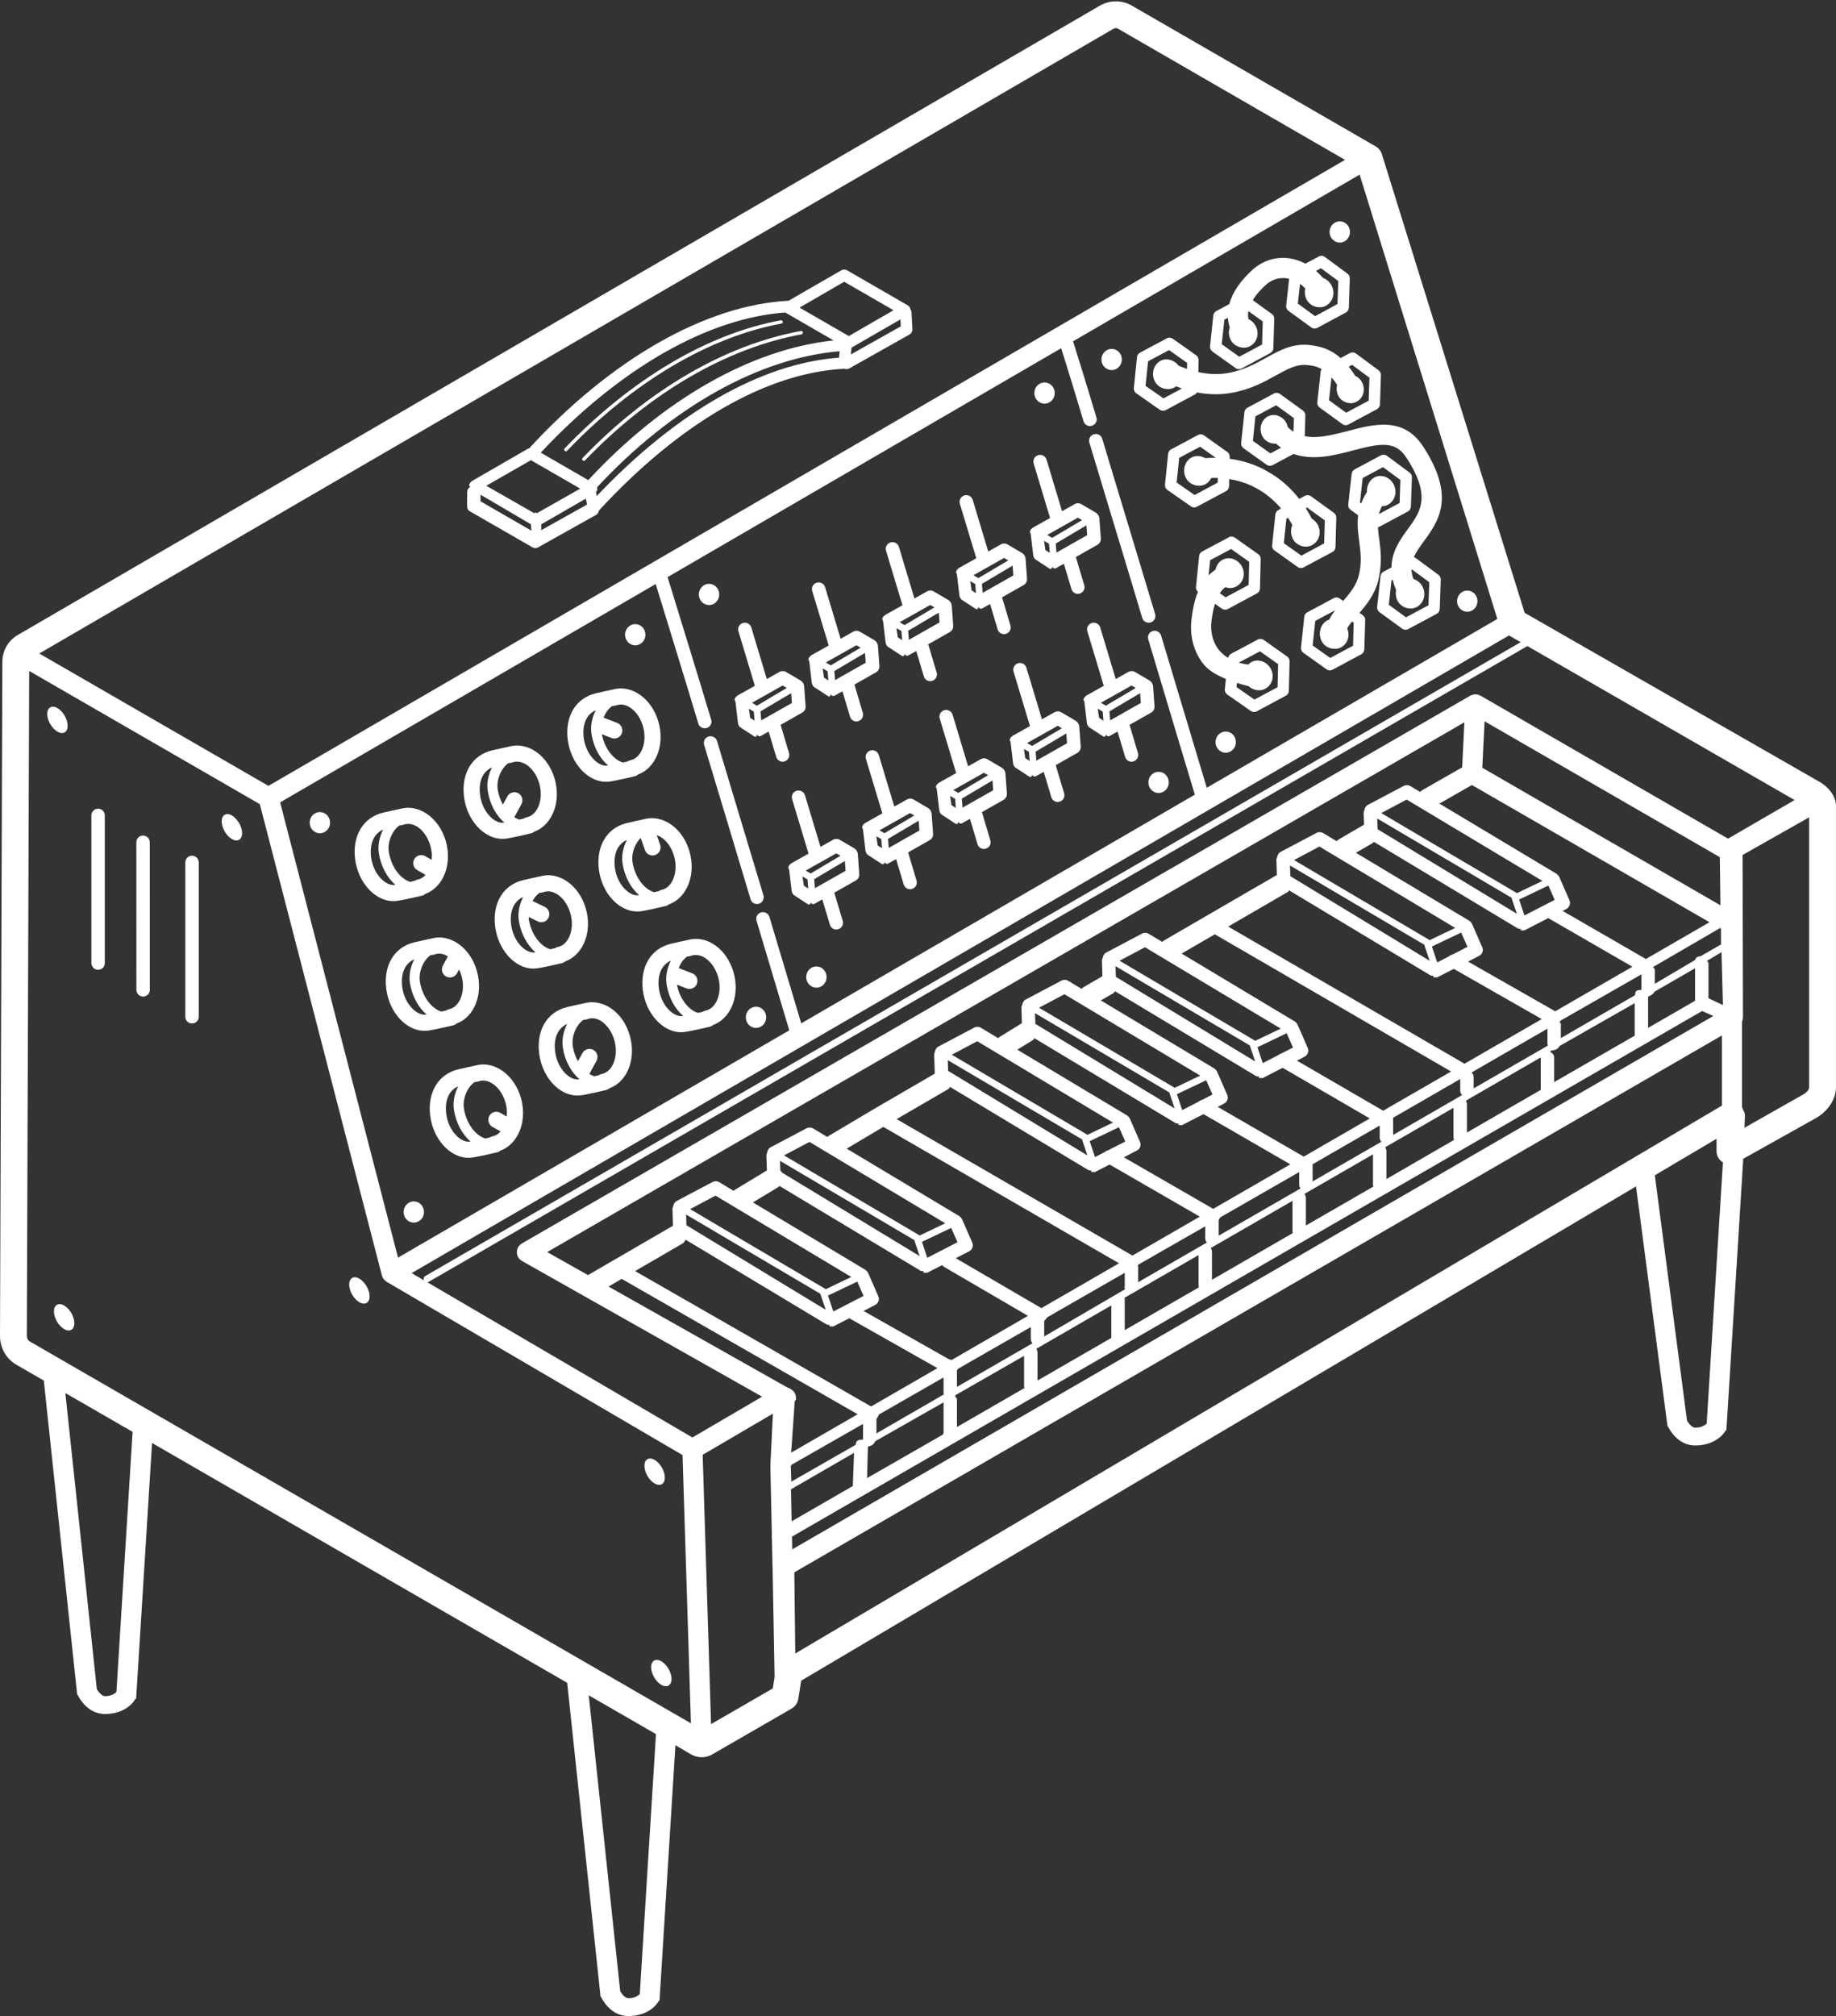 <?xml version="1.0" encoding="UTF-8" standalone="no"?><svg xmlns="http://www.w3.org/2000/svg" xmlns:xlink="http://www.w3.org/1999/xlink" fill="#ffffff" height="300.2" preserveAspectRatio="xMidYMid meet" version="1" viewBox="-0.0 -0.2 273.5 300.2" width="273.5" zoomAndPan="magnify"><rect x="-0.0" y="-0.2" width="273.5" height="300.2" fill="#333333" stroke="none"/><g id="change1_1"><path d="M129.262,215.178c0.01,0.01,0.03,0.01,0.03,0.02l-0.13,4.698l11.295-6.477c-0.02-0.08,0.1-0.16,0.1-0.24v-4.558 l-10.195,5.797C130.251,214.848,129.722,215.178,129.262,215.178z M273.497,119.811v41.901c0,1.879-1.319,3.618-2.949,4.558 l-10.865,6.077l-2.509,40.382l-0.17,0.16c-0.5,0.87-1.989,2.149-4.448,2.149c-0.02,0-0.04,0-0.06,0 c-2.589,0-3.868-2.499-4.008-2.799l-0.09-0.08l-4.688-35.694l-124.364,73.597l-0.43,2.719c-0.1,0.6-0.45,1.119-0.98,1.429 l-11.865,6.847c-0.47,0.27-1.01,0.41-1.549,0.41c-0.55,0-1.08-0.15-1.559-0.42l-2.349-1.369l-2.369,38.013l-0.17,0.15 c-0.49,0.88-1.979,2.159-4.428,2.159c-0.03,0-0.05,0-0.08,0c-2.589,0-3.868-2.499-4.008-2.799l-0.1-0.1l-4.968-46.719 L22.65,214.668l-2.369,38.043l-0.17,0.15c-0.49,0.88-1.979,2.159-4.428,2.159c-0.03,0-0.05,0-0.08,0 c-2.589,0-3.868-2.499-4.008-2.799l-0.1-0.1l-4.968-46.749l-4.078-2.349c-1.519-0.88-2.459-2.519-2.449-4.268L0.35,98.311 c0.01-1.629,0.89-3.149,2.299-3.958L163.886,0.615c1.429-0.82,3.259-0.82,4.678,0l36.324,20.961c0.44,0.25,0.8,0.66,0.95,1.139 l21.28,68.339l44.02,25.219C272.398,117.002,273.497,118.362,273.497,119.811z M269.499,161.712V121.5l-9.916,5.617l0.06,24.089 c0,0.32-0.14,0.62-0.14,0.88v12.474c0,0.36,0.43,0.81,0.43,1.299l-0.07,1.879l8.686-4.928 C268.939,162.592,269.499,162.162,269.499,161.712z M257.414,124.679l9.916-5.747l-39.802-22.93L76.746,183.223l-12.894,7.457 c-0.07,0.03-0.14,0.04-0.2,0.05l39.492,23.12l10.385-6.077l-35.774-20.211c-0.47-0.27-0.76-0.76-0.76-1.299 c0-0.54,0.28-1.04,0.75-1.309l141.286-81.573c0.02-0.01,0.04-0.01,0.06-0.02c0.08-0.04,0.16-0.08,0.25-0.1 c0.04-0.02,0.07-0.03,0.11-0.03c0.08-0.02,0.17-0.03,0.25-0.04c0.04,0,0.07,0,0.11,0c0.01,0,0.03-0.01,0.04,0 c0.1,0,0.21,0.02,0.31,0.04c0.01,0.01,0.01,0.01,0.02,0.01c0.11,0.03,0.21,0.08,0.31,0.13c0.01,0.01,0.02,0.01,0.04,0.01 L257.414,124.679z M256.655,149.458l-0.21-7.876l-2.159,1.289c0.04,0.11,0.22,0.22,0.22,0.34v5.238L256.655,149.458z M254.236,211.78l2.419-38.892c-0.59-0.36-0.95-0.99-0.95-1.679v-1.839l-9.196,5.438l4.798,36.534c0.24,0.41,0.74,1.05,1.219,1.05 C253.456,212.399,253.986,212.02,254.236,211.78z M256.505,164.431v-10.445L118.327,233.93l0.14,12.085L256.505,164.431z M256.375,140.432l-0.01-2.369c-0.06-0.02-0.08-0.04-0.13-0.07l-9.976,5.797c0.06,0.13,0.25,0.27,0.25,0.42v2.079l5.957-3.518 c0.17-0.33,0.35-0.56,0.74-0.56c0.02,0,0.04,0.01,0.06,0.01L256.375,140.432z M256.285,134.604l-0.09-7.167l-35.044-20.231 l-0.34,6.917L256.285,134.604z M118.017,230.511l137.208-79.424l-1.669-0.74l-135.579,78.265L118.017,230.511z M245.18,142.601 l9.476-5.478l-35.394-20.431l-4.838,2.769l17.452,10.455c0.03,0.02,0.05,0.05,0.07,0.07c0.06,0.04,0.11,0.08,0.16,0.14 c0.04,0.05,0.08,0.1,0.11,0.16c0.02,0.03,0.05,0.05,0.06,0.09l1.519,3.478c0.21,0.48,0.01,1.04-0.45,1.289l-0.58,0.29 L245.18,142.601z M252.506,148.818v-4.838l-6.057,3.498c-0.12,0.42-0.94,0.73-0.94,0.73v4.648L252.506,148.818z M244.51,147.209 v-2.319l-11.965,6.847c-0.02,0.05-0.14,0.11-0.17,0.16c-0.03,0.06,0,0.11-0.04,0.16c0.01,0.05,0.18,0.09,0.18,0.15v2.169 l11.035-6.377C243.65,147.549,243.511,147.209,244.51,147.209z M243.511,154.016v-4.838l-11.205,6.387 c-0.14,0.37-0.63,0.64-1.06,0.64c-0.04,0-0.04-0.02-0.08-0.03l-0.27,0.2c0.27,0.18,0.62,0.47,0.62,0.83v3.728L243.511,154.016z M231.676,150.387l11.495-6.637l-12.534-7.237l-3.538,1.819c-0.02,0.01-0.04,0.01-0.06,0.02c0,0,0,0-0.01,0 c-0.02-0.01-0.16-0.02-0.51-0.02v-0.24c0.04-0.01,0.09-0.02,0.13-0.02h-0.13v0.02c-0.05,0.02-0.1,0.03-0.15,0.01 c-0.08-0.03-0.16-0.03-0.23-0.03l-21.53-12.944c0,0,0,0.12,0,0.13l-2.629,1.529l16.902,10.125c0.03,0.02,0.05,0.04,0.07,0.06 c0.06,0.05,0.11,0.09,0.16,0.15c0.04,0.05,0.08,0.1,0.11,0.16c0.02,0.03,0.05,0.05,0.06,0.09l1.519,3.478 c0.21,0.48,0.01,1.04-0.46,1.279l-1.649,0.86L231.676,150.387z M231.596,133.795l-0.94-2.129l-4.358,2.079l0.79,2.369 L231.596,133.795z M219.521,161.872l11.055-6.377c-0.03-0.1-0.06-0.19-0.06-0.29v-2.229l-11.295,6.517c0.19,0.18,0.3,0.43,0.3,0.71 V161.872z M225.948,132.805l3.818-1.829l-20.221-12.115l-3.788,2.009l20.131,11.875 C225.918,132.765,225.928,132.785,225.948,132.805z M218.162,158.194l11.505-6.647l-13.104-7.477l-2.459,1.259 c-0.02,0.01-0.04,0.01-0.06,0.02c0,0,0,0-0.01,0c-0.02-0.01-0.16-0.02-0.51-0.02v-0.24c0.05-0.01,0.09-0.02,0.13-0.02h-0.13v0.02 c-0.05,0.02-0.09,0.03-0.14,0.01c-0.09-0.02-0.17-0.03-0.24-0.03l-21.12-12.694c-0.04,0.03-0.08,0.18-0.13,0.21l-8.936,5.188 L218.162,158.194z M229.517,162.092v-4.838l-11.145,6.437c0.08,0.15,0.15,0.32,0.15,0.51v4.238L229.517,162.092z M63.352,189.81 l163.177-94.388l-1.739-1L61.322,189.37l1.819,1.07C63.052,190.209,63.122,189.94,63.352,189.81z M225.958,135.864l-0.75-2.219 c0-0.02,0-0.04-0.01-0.07c0-0.02-0.01-0.05-0.01-0.08l-20.031-11.815l0.05,1.589c0,0.01,0,0.01,0.01,0.01L225.958,135.864z M223.05,91.964l-20.511-66.16l-42.691,24.819c0.23,0.72,1.739,5.518,3.478,11.335c0.16,0.53-0.14,1.09-0.67,1.239 c-0.1,0.03-0.19,0.05-0.29,0.05c-0.43,0-0.83-0.28-0.96-0.72c-1.519-5.098-2.869-9.416-3.329-10.875L99.445,85.736 c1.139,3.678,4.908,15.903,6.497,21.23c0.16,0.53-0.14,1.08-0.67,1.239c-0.1,0.03-0.19,0.04-0.29,0.04c-0.43,0-0.83-0.28-0.96-0.71 c-1.529-5.118-5.078-16.643-6.347-20.771l-55.945,32.515l17.562,67.789l58.284-33.845c-0.3-1-1.449-4.878-4.878-16.313 c-0.14-0.48,0.08-0.98,0.52-1.189c0.04-0.02,0.1-0.04,0.15-0.06c0.53-0.15,1.09,0.14,1.249,0.67 c3.029,10.125,4.278,14.334,4.738,15.853l58.634-34.055c-0.96-3.169-3.648-12.115-6.937-23.12c-0.14-0.48,0.08-0.98,0.52-1.189 c0.04-0.02,0.1-0.04,0.15-0.06c0.53-0.15,1.08,0.15,1.239,0.67c3.149,10.525,5.747,19.151,6.807,22.67L223.05,91.964z M218.602,140.792l-0.94-2.129l-4.358,2.079l0.79,2.369l1.759-0.91c0.14-0.14,0.32-0.23,0.51-0.26L218.602,140.792z M217.812,114.064l0.33-6.707l-79.674,45.999l-56.954,32.885l6.077,3.428l12.604-7.317c0.02-0.01,0.04-0.02,0.06-0.03l-0.08-2.459 c0-0.17,0.05-0.33,0.12-0.47c0.05-0.31,0.21-0.6,0.51-0.76l5.348-2.829c0.31-0.16,0.68-0.15,0.98,0.03l2.139,1.279 c0.07-0.06,0.15-0.11,0.23-0.16l4.738-2.869l-0.07-2.219c0-0.17,0.05-0.33,0.12-0.47c0.05-0.31,0.21-0.6,0.51-0.76l5.348-2.829 c0.31-0.16,0.68-0.15,0.98,0.03l2.109,1.259c0.06-0.05,0.13-0.11,0.2-0.15l6.877-4.078l8.936-5.198l-0.09-2.799 c0-0.17,0.05-0.33,0.12-0.47c0.05-0.31,0.21-0.6,0.51-0.76l5.348-2.829c0.31-0.16,0.68-0.15,0.98,0.03l2.579,1.549 c0.09-0.09,0.18-0.17,0.28-0.23l3.249-1.999l-0.07-2.289c0-0.17,0.05-0.33,0.12-0.47c0.05-0.31,0.21-0.6,0.51-0.76l5.348-2.829 c0.31-0.16,0.68-0.15,0.98,0.03l1.999,1.199c0.1-0.1,0.21-0.2,0.34-0.27l2.769-1.609l-0.07-2.289c0-0.17,0.05-0.33,0.12-0.47 c0.05-0.31,0.21-0.6,0.51-0.76l5.348-2.829c0.31-0.16,0.68-0.15,0.98,0.03l2.029,1.209c0.09-0.08,0.18-0.17,0.29-0.23l16.782-9.736 l-0.07-2.209c0-0.17,0.05-0.33,0.12-0.47c0.05-0.31,0.21-0.6,0.51-0.76l5.348-2.829c0.31-0.16,0.68-0.15,0.98,0.03l2.019,1.209 c0.09-0.1,0.2-0.2,0.32-0.27l3.668-2.139c0.03-0.01,0.06-0.02,0.09-0.04l-0.06-1.729c0-0.17,0.05-0.33,0.12-0.47 c0.05-0.31,0.21-0.6,0.51-0.76l5.348-2.829c0.31-0.16,0.68-0.15,0.98,0.03l1.469,0.88c0.1-0.11,0.21-0.21,0.34-0.29 L217.812,114.064z M207.527,168.799l10.265-5.927c-0.16-0.18-0.27-0.41-0.27-0.67v-1.729l-9.996,5.767V168.799z M212.954,139.802 l3.818-1.829l-20.221-12.115l-3.788,2.009l20.131,11.875C212.924,139.762,212.934,139.782,212.954,139.802z M206.527,175.366 l10.065-5.817c-0.04-0.11-0.07-0.23-0.07-0.35v-4.438l-10.185,5.877c0.11,0.16,0.19,0.35,0.19,0.56V175.366z M206.047,165.191 l10.115-5.837l-35.194-20.431l-4.948,2.869l16.872,10.115c0.03,0.02,0.05,0.05,0.08,0.07c0.05,0.04,0.1,0.08,0.15,0.14 c0.04,0.05,0.08,0.1,0.11,0.16c0.02,0.03,0.05,0.05,0.06,0.09l1.519,3.478c0.21,0.48,0.01,1.04-0.45,1.289l-1.169,0.6 L206.047,165.191z M212.964,142.861l-0.75-2.219c0-0.02,0-0.04-0.01-0.07c0-0.02-0.01-0.05-0.01-0.08l-20.031-11.815l0.05,1.569 c0.02,0.02,0.04,0.04,0.06,0.06L212.964,142.861z M195.532,175.726l10.235-5.907c-0.14-0.17-0.24-0.38-0.24-0.62V167.4 l-9.995,5.767c0,0.01,0,0.02,0,0.03V175.726z M194.533,182.283l10.055-5.797c-0.03-0.1-0.06-0.19-0.06-0.29v-4.508l-10.215,5.897 c0.13,0.17,0.22,0.37,0.22,0.61V182.283z M194.213,172.028l9.836-5.687l-12.974-7.537l-2.959,1.519c-0.02,0.01-0.04,0.01-0.06,0.02 c0,0,0,0-0.01,0c-0.02-0.01-0.16-0.02-0.51-0.02v-0.24c0.05-0.01,0.09-0.02,0.13-0.02h-0.13v0.02c-0.05,0.02-0.09,0.03-0.14,0.01 c-0.09-0.02-0.17-0.03-0.24-0.03l-21.061-12.664c-0.07,0.06-0.14,0.23-0.22,0.28l-1.889,1.09l16.912,10.135 c0.03,0.02,0.05,0.05,0.07,0.07c0.06,0.04,0.11,0.08,0.16,0.14c0.04,0.05,0.08,0.1,0.11,0.16c0.02,0.03,0.05,0.05,0.06,0.09 l1.519,3.478c0.21,0.48,0.01,1.04-0.46,1.279l-0.96,0.5L194.213,172.028z M39.992,116.822L200.36,23.604L166.545,4.073 c-0.1-0.06-0.21-0.09-0.33-0.09c-0.12,0-0.23,0.03-0.33,0.09L5.847,97.111L39.992,116.822z M181.538,183.802l12.195-7.037 c-0.12-0.17-0.2-0.36-0.2-0.57v-1.869l-11.775,6.757c-0.02,0.09-0.12,0.19-0.18,0.29c-0.05,0.09-0.04,0.16-0.04,0.23V183.802z M192.613,155.785l-0.94-2.129l-4.358,2.079l0.79,2.369l2.289-1.179c0.14-0.13,0.3-0.21,0.48-0.25L192.613,155.785z M180.539,190.369l12.045-6.957c-0.02-0.07-0.05-0.14-0.05-0.22v-4.578l-12.175,7.027c0.1,0.16,0.18,0.34,0.18,0.55V190.369z M180.729,179.804l11.485-6.627l-12.934-7.477l-3.159,1.619c-0.02,0.01-0.04,0.01-0.06,0.02c0,0,0,0-0.01,0 c-0.02-0.01-0.16-0.02-0.51-0.02v-0.24c0.05-0.01,0.09-0.02,0.13-0.02h-0.13v0.02c-0.05,0.02-0.09,0.03-0.14,0.01 c-0.09-0.02-0.17-0.03-0.24-0.03l-21.071-12.664c-0.06,0.04-0.11,0.21-0.18,0.25l-2.359,1.459l16.353,9.796 c0.03,0.02,0.05,0.05,0.07,0.07c0.06,0.04,0.11,0.08,0.16,0.14c0.04,0.05,0.08,0.1,0.11,0.16c0.02,0.03,0.05,0.05,0.06,0.09 l1.519,3.478c0.21,0.48,0.01,1.04-0.46,1.279l-1.949,1.01L180.729,179.804z M186.966,154.795l3.818-1.829l-20.221-12.115 l-3.788,2.009l20.131,11.875C186.936,154.755,186.946,154.775,186.966,154.795z M186.976,157.854l-0.75-2.219 c0-0.02,0-0.04-0.01-0.07c0-0.02-0.01-0.05-0.01-0.08l-20.031-11.815l0.05,1.589c0,0.01,0,0.01,0.01,0.01L186.976,157.854z M180.619,162.782l-0.94-2.129l-4.358,2.079l0.79,2.369l2.499-1.289c0.13-0.12,0.28-0.2,0.46-0.23L180.619,162.782z M169.544,190.729l10.235-5.907c-0.14-0.18-0.24-0.39-0.24-0.63v-1.789l-9.946,5.697c-0.02,0.06-0.11,0.12-0.14,0.17 c0,0.03,0.09,0.05,0.09,0.08V190.729z M174.971,161.792l3.818-1.829l-20.221-12.115l-3.788,2.009l20.131,11.875 C174.941,161.752,174.951,161.772,174.971,161.792z M168.694,186.761l10.035-5.797l-13.434-7.757l-2.169,1.109 c-0.02,0.01-0.04,0.01-0.06,0.02c0,0,0,0-0.01,0c-0.02-0.01-0.16-0.02-0.51-0.02v-0.24c0.05-0.01,0.09-0.02,0.13-0.02h-0.13v0.02 c-0.05,0.02-0.09,0.03-0.14,0.01c-0.09-0.02-0.17-0.03-0.24-0.03l-20.641-12.404c-0.09,0.08-0.17,0.27-0.28,0.33l-7.677,4.458 L168.694,186.761z M167.545,197.866l11.055-6.377c-0.03-0.1-0.06-0.2-0.06-0.3v-4.498l-11.025,6.357c0.01,0.05,0.03,0.09,0.03,0.14 V197.866z M174.981,164.851l-0.75-2.219c0-0.02,0-0.04-0.01-0.07c0-0.02-0.01-0.05-0.01-0.08l-20.031-11.815l0.05,1.589 c0,0.01,0,0.01,0.01,0.01L174.981,164.851z M167.625,169.779l-0.94-2.129l-4.358,2.079l0.79,2.369l1.469-0.76 c0.15-0.14,0.32-0.23,0.52-0.27L167.625,169.779z M167.605,191.769c-0.13-0.17-0.06-0.36-0.06-0.58v-1.859l-11.515,6.607 c-0.02,0.06-0.11,0.12-0.14,0.17c-0.11,0.2-0.34,0.34-0.34,0.42v2.279L167.605,191.769z M155.13,194.587l11.565-6.677 L131.581,167.6l-5.448,3.239l16.782,10.055c0.03,0.02,0.05,0.04,0.07,0.06c0.06,0.05,0.11,0.09,0.16,0.15 c0.04,0.05,0.08,0.1,0.11,0.16c0.02,0.03,0.05,0.05,0.06,0.09l1.519,3.478c0.21,0.48,0.01,1.04-0.45,1.289l-2.009,1.03 L155.13,194.587z M161.977,168.789l3.818-1.829l-20.221-12.115l-3.788,2.009l20.131,11.875 C161.947,168.749,161.957,168.769,161.977,168.789z M165.546,199.025v-4.838l-11.175,6.457c0.1,0.16,0.18,0.33,0.18,0.54v4.188 L165.546,199.025z M161.987,171.848l-0.75-2.219c0-0.02,0-0.04-0.01-0.07c0-0.02-0.01-0.05-0.01-0.08l-20.031-11.815l0.05,1.589 c0,0.01,0,0.01,0.01,0.01L161.987,171.848z M142.556,206.312l11.245-6.487c-0.15-0.18-0.25-0.4-0.25-0.64v-1.779l-10.855,6.227 c-0.02,0.1-0.12,0.2-0.17,0.29c-0.03,0.06,0.03,0.11,0.03,0.16V206.312z M141.736,202.324l11.395-6.587l-12.474-7.277 c-0.12-0.08-0.23-0.17-0.31-0.28l-2.209,1.13c-0.02,0.01-0.04,0.01-0.06,0.02c0,0,0,0-0.01,0c-0.02-0.01-0.16-0.02-0.51-0.02v-0.24 c0.05-0.01,0.09-0.02,0.13-0.02h-0.13v0.02c-0.05,0.02-0.09,0.03-0.14,0.01c-0.09-0.02-0.17-0.03-0.24-0.03l-21.111-12.684 c-0.01,0-0.02,0.13-0.03,0.14l-3.878,2.339l16.762,10.045c0.03,0.02,0.05,0.05,0.07,0.07c0.06,0.04,0.11,0.08,0.16,0.14 c0.04,0.05,0.08,0.1,0.11,0.16c0.02,0.03,0.05,0.05,0.06,0.09l1.519,3.478c0.21,0.48,0.01,1.04-0.46,1.279l-1.739,0.9l12.724,7.197 C141.496,202.214,141.626,202.254,141.736,202.324z M142.556,212.289l10.055-5.807c-0.03-0.09-0.06-0.19-0.06-0.3v-4.488 l-10.135,5.807c-0.02,0.06-0.13,0.12-0.16,0.18c0.08,0.15,0.3,0.31,0.3,0.5V212.289z M142.636,184.772l-0.94-2.129l-4.358,2.079 l0.79,2.369L142.636,184.772z M136.988,183.782l3.818-1.829l-20.221-12.115l-3.788,2.009l20.131,11.875 C136.958,183.742,136.968,183.762,136.988,183.782z M130.561,213.239l10.045-5.807c-0.02-0.08-0.05-0.16-0.05-0.25v-2.269 l-9.636,5.518c-0.02,0.14-0.13,0.28-0.2,0.41c-0.08,0.14-0.16,0.24-0.16,0.32V213.239z M129.762,209.231l9.886-5.707l-13.134-7.427 l-2.369,1.209c-0.02,0.01-0.04,0.01-0.06,0.02c0,0,0,0-0.01,0c-0.02-0.01-0.16-0.02-0.51-0.02v-0.24c0.05-0.01,0.09-0.02,0.13-0.02 h-0.13v0.02c-0.05,0.02-0.09,0.03-0.14,0.01c-0.09-0.02-0.17-0.03-0.24-0.03l-21.031-12.634c-0.11,0.16-0.27,0.43-0.45,0.54 l-7.097,4.118L129.762,209.231z M136.998,186.841l-0.75-2.219c0-0.02,0-0.04-0.01-0.07c0-0.02-0.01-0.05-0.01-0.08l-20.031-11.815 l0.04,1.439c0.11,0.09,0.21,0.2,0.29,0.33L136.998,186.841z M128.642,192.768l-0.94-2.129l-4.358,2.079l0.79,2.369L128.642,192.768 z M128.562,214.169v-2.339l-10.625,6.067l-0.14,0.19l0.08,2.339l9.576-5.478C127.553,214.488,127.563,214.149,128.562,214.169z M117.857,216.108l9.906-5.717l-35.154-20.161l-1.949,1.149l26.698,15.063c0,0,0.08,0,0.08,0.01c0.57,0.21,1.129,0.76,1.129,1.399 v0.33c0,0.1-0.16,0.2-0.18,0.29L117.857,216.108z M127.043,221.076l0.18-4.938l-9.396,5.428l0.1,4.768L127.043,221.076z M122.995,191.779l3.818-1.829l-20.221-12.115l-3.788,2.009l20.131,11.875C122.965,191.739,122.975,191.759,122.995,191.779z M123.005,194.837l-0.75-2.219c0-0.02,0-0.04-0.01-0.07c0-0.02-0.01-0.05-0.01-0.08l-20.031-11.815l0.05,1.589 c0,0.01,0,0.01,0.01,0.01L123.005,194.837z M115.388,249.493l-0.3-16.283c0-0.03-0.01-0.06-0.01-0.09l-0.09-4.248 c-0.04-0.16-0.05-0.33-0.01-0.48l-0.22-10.295c0-0.04,0-0.08,0-0.11l0.38-7.687l-10.465,6.127l1.249,40.102l9.196-5.308 L115.388,249.493z M102.924,256.41l-1.249-39.942l-44.09-25.808c-0.02-0.01-0.02-0.03-0.04-0.04c-0.13-0.08-0.24-0.18-0.34-0.3 c-0.03-0.04-0.06-0.08-0.09-0.12c-0.02-0.03-0.05-0.05-0.07-0.09c-0.06-0.11-0.11-0.23-0.14-0.35c0-0.01-0.01-0.01-0.01-0.02 l-18.192-70.198L4.348,99.71l-0.35,99.055c0,0.33,0.17,0.63,0.45,0.79L102.924,256.41z M95.307,296.731l2.409-38.713l-10.015-5.777 l4.688,44.07c0.24,0.41,0.74,1.03,1.219,1.04C94.498,297.361,95.047,296.981,95.307,296.731z M17.342,251.752l2.409-38.743 l-10.015-5.777l4.688,44.1c0.24,0.41,0.74,1.03,1.219,1.04C16.523,252.371,17.082,252.002,17.342,251.752z" fill="inherit"/><path d="M226.518,138.073h0.13c-0.04,0-0.09,0.01-0.13,0.02V138.073z" fill="inherit"/><ellipse cx="218.572" cy="89.315" fill="inherit" rx="1.519" ry="1.579"/><path d="M214.284,85.397c0.22,0.17,0.35,0.43,0.34,0.71l-0.15,4.368c-0.01,0.3-0.18,0.58-0.44,0.72l-4.258,2.279 c-0.12,0.07-0.26,0.1-0.4,0.1c-0.17,0-0.35-0.06-0.5-0.16l-3.388-2.469c-0.25-0.18-0.38-0.48-0.34-0.78l0.5-4.578 c0.03-0.28,0.2-0.53,0.45-0.66l1.179-0.63c0.04-2.409,1.319-4.178,2.429-5.697c1.639-2.249,3.089-4.238,1.09-8.396 c-0.34-0.7-0.78-1.469-1.329-2.309c-1.649-2.529-3.968-2.059-7.926-1.02c-2.719,0.72-5.897,1.549-8.846,0.52l-3.109,1.659 c-0.13,0.07-0.26,0.11-0.4,0.11c-0.05,0-0.09,0-0.13-0.01c-0.13-0.02-0.26-0.07-0.37-0.15l-3.448-2.459 c-0.25-0.18-0.38-0.48-0.35-0.78l0.49-4.598c0.03-0.28,0.2-0.53,0.45-0.66l3.938-2.109c0.29-0.15,0.64-0.13,0.9,0.06l3.438,2.489 c0.22,0.16,0.36,0.43,0.35,0.71l-0.09,3.089c1.749,0.37,3.798-0.08,6.417-0.77c3.878-1.02,8.276-2.179,11.195,2.279 c4.938,7.537,2.289,11.185,0.16,14.104c-0.64,0.87-1.189,1.629-1.519,2.419c0.1,0.02,0.2,0.06,0.29,0.13L214.284,85.397z M212.794,89.925l0.12-3.428l-2.589-1.899l-0.06,0.03c0.02,0.42,0.11,0.88,0.28,1.379c0.61,0.2,1.169,0.66,1.439,1.319 c0.48,1.139,0.04,2.389-1.02,2.899c-0.24,0.12-0.53,0.19-0.83,0.19c-0.89,0-1.689-0.52-2.029-1.309c-0.2-0.48-0.23-0.98-0.14-1.449 c-0.22-0.54-0.39-1.05-0.5-1.539l-0.18,0.1l-0.4,3.638l2.559,1.869L212.794,89.925z M192.683,64.076l0.06-2.019l-2.639-1.909 l-3.089,1.649l-0.38,3.648l2.609,1.869l1.599-0.86c-0.26-0.18-0.52-0.38-0.78-0.6c-0.05,0-0.09,0.01-0.14,0.01 c-0.85,0-1.609-0.48-1.939-1.229c-0.48-1.109-0.05-2.389,0.96-2.869c1-0.48,2.269,0.07,2.749,1.159c0.07,0.17,0.11,0.33,0.14,0.49 C192.114,63.676,192.394,63.896,192.683,64.076z" fill="inherit"/><path d="M213.524,145.07h0.13c-0.04,0-0.08,0.01-0.13,0.02V145.07z" fill="inherit"/><path d="M210.235,70.463c0.06,0.13,0.1,0.27,0.09,0.42l-0.15,4.358c-0.01,0.3-0.18,0.58-0.45,0.72l-4.248,2.279 c-0.07,0.04-0.15,0.04-0.22,0.06c0.03,0.53,0.1,1.09,0.19,1.699c0.21,1.589,0.44,3.368,0.01,5.548c-0.04,0.24-0.09,0.48-0.15,0.72 c-0.51,2.019-1.709,3.538-2.789,4.788l0.49,0.35c0.23,0.17,0.36,0.43,0.36,0.71l-0.13,4.378c-0.01,0.31-0.18,0.58-0.45,0.73 l-4.288,2.299c-0.13,0.07-0.27,0.1-0.4,0.1c-0.18,0-0.35-0.05-0.5-0.16l-3.448-2.459c-0.12-0.08-0.2-0.19-0.26-0.3 c-0.07-0.15-0.11-0.31-0.09-0.48l0.49-4.588c0.03-0.28,0.19-0.53,0.44-0.66l3.948-2.109c0.29-0.16,0.64-0.13,0.9,0.06l0.5,0.36 c0.98-1.119,1.949-2.289,2.319-3.748c0.49-1.959,0.29-3.498,0.07-5.138c-0.16-1.249-0.33-2.519-0.15-3.868l-1.129-0.82 c-0.25-0.18-0.38-0.48-0.35-0.78l0.51-4.578c0.03-0.28,0.2-0.53,0.44-0.66l3.908-2.089c0.29-0.15,0.64-0.12,0.91,0.07l3.368,2.489 C210.086,70.243,210.176,70.343,210.235,70.463z M208.496,74.691l0.11-3.428l-2.579-1.899l-3.039,1.619l-0.4,3.648l0.18,0.13 c0.2-0.55,0.48-1.11,0.86-1.699c-0.07-0.92,0.38-1.819,1.189-2.209c1.06-0.5,2.379,0.08,2.869,1.239 c0.48,1.139,0.04,2.389-1.02,2.909c-0.24,0.11-0.51,0.17-0.8,0.17c-0.21,0.4-0.35,0.79-0.45,1.169L208.496,74.691z M201.559,95.952 l0.09-3.428l-0.24-0.18c-0.31,0.37-0.57,0.73-0.72,1.04c0.47,1.119,0.04,2.349-1.01,2.859c-0.25,0.12-0.54,0.18-0.84,0.18 c-0.89,0-1.679-0.5-2.019-1.279c-0.5-1.159-0.06-2.509,0.99-3.009c0.07-0.03,0.13-0.04,0.19-0.06c0.24-0.49,0.56-0.96,0.91-1.409 l-2.979,1.589l-0.39,3.658l2.619,1.859L201.559,95.952z" fill="inherit"/><path d="M205.368,54.94c0.22,0.16,0.35,0.43,0.34,0.71l-0.14,4.358c-0.02,0.31-0.19,0.58-0.45,0.72l-4.248,2.279 c-0.13,0.07-0.27,0.11-0.41,0.11c-0.17,0-0.35-0.06-0.5-0.17l-3.388-2.469c-0.24-0.18-0.38-0.47-0.34-0.78l0.5-4.578 c0.02-0.13,0.07-0.26,0.14-0.37c-0.72-0.41-1.379-0.5-2.009-0.58c-1.629-0.21-2.949,0.52-4.788,1.529 c-1.789,0.99-3.808,2.109-6.667,2.609c-1.649,0.29-3.348,0.26-5.088-0.07c-0.08,0.12-0.19,0.23-0.32,0.3l-4.338,2.329 c-0.13,0.06-0.27,0.1-0.4,0.1c-0.17,0-0.34-0.05-0.49-0.15l-3.508-2.449c-0.25-0.18-0.39-0.48-0.36-0.79l0.47-4.608 c0.03-0.28,0.2-0.53,0.45-0.66l3.988-2.129c0.28-0.15,0.63-0.13,0.89,0.06l3.488,2.469c0.23,0.16,0.37,0.43,0.36,0.71l-0.04,1.789 c1.519,0.33,2.979,0.39,4.388,0.14c2.349-0.41,4.068-1.359,5.727-2.279c2.069-1.139,4.018-2.219,6.627-1.869 c1.369,0.18,2.879,0.52,4.448,1.919l1.389-0.74c0.28-0.16,0.64-0.13,0.9,0.06L205.368,54.94z M203.878,59.468l0.12-3.428 l-2.589-1.909l-0.5,0.27c0.33,0.4,0.65,0.85,0.98,1.369c0.47,0.22,0.87,0.61,1.09,1.139c0.45,1.08,0.04,2.259-0.97,2.749 c-0.23,0.12-0.51,0.18-0.79,0.18c-0.85,0-1.609-0.49-1.929-1.249c-0.21-0.49-0.23-1.02-0.11-1.489c-0.29-0.44-0.56-0.8-0.83-1.1 l-0.38,3.398l2.559,1.859L203.878,59.468z M176.821,54.74l0.02-0.9l-2.689-1.909l-3.129,1.669l-0.38,3.658l2.679,1.859l2.739-1.469 c-0.28-0.1-0.57-0.21-0.86-0.32c-0.11,0.09-0.24,0.17-0.37,0.23c-0.25,0.12-0.54,0.18-0.84,0.18c-0.89,0-1.679-0.49-2.019-1.259 c-0.51-1.149-0.07-2.489,0.98-2.989c0.89-0.42,1.989-0.07,2.609,0.75C175.981,54.421,176.401,54.6,176.821,54.74z" fill="inherit"/><path d="M200.73,40.547c0.22,0.17,0.35,0.43,0.34,0.71l-0.14,4.368c-0.01,0.3-0.18,0.57-0.45,0.72l-4.248,2.279 c-0.13,0.06-0.27,0.1-0.4,0.1c-0.18,0-0.36-0.06-0.5-0.17l-3.388-2.459c-0.25-0.18-0.38-0.48-0.35-0.78l0.44-3.998 c-0.13-0.03-0.26-0.06-0.38-0.08c-1.11-0.15-2.189,0.18-3.049,0.95c-0.64,0.57-1.429,1.379-1.989,2.309l2.849,2.059 c0.23,0.16,0.36,0.43,0.35,0.71l-0.13,4.378c0,0.3-0.18,0.58-0.44,0.72l-4.298,2.309c-0.12,0.06-0.26,0.1-0.4,0.1 c-0.17,0-0.35-0.05-0.49-0.16l-3.448-2.459c-0.25-0.18-0.39-0.48-0.36-0.78l0.49-4.598c0.03-0.28,0.2-0.52,0.45-0.66l1.929-1.03 c0.46-1.719,1.629-3.468,3.488-5.138c1.519-1.359,3.458-1.959,5.458-1.679c0.83,0.12,1.639,0.39,2.399,0.79l1.989-1.07 c0.29-0.15,0.64-0.13,0.9,0.07L200.73,40.547z M199.24,45.075l0.12-3.428l-2.589-1.909l-0.73,0.4c0.36,0.31,0.71,0.67,1.04,1.05 c0.58,0.21,1.09,0.66,1.359,1.289c0.48,1.139,0.04,2.389-1.02,2.899c-0.25,0.12-0.53,0.18-0.83,0.18c-0.9,0-1.689-0.51-2.029-1.309 c-0.21-0.5-0.24-1.03-0.13-1.509c-0.25-0.25-0.51-0.47-0.77-0.66l-0.33,2.929l2.569,1.869L199.24,45.075z M188.005,51.102 l0.1-3.438l-2.139-1.539c-0.07,0.39-0.07,0.79,0.01,1.189c0.49,0.23,0.92,0.64,1.159,1.189c0.49,1.129,0.05,2.369-1.01,2.889 c-0.24,0.12-0.53,0.18-0.83,0.18c-0.89,0-1.689-0.5-2.029-1.289c-0.25-0.58-0.26-1.209-0.08-1.749c-0.15-0.46-0.24-0.94-0.27-1.409 l-0.53,0.28l-0.39,3.648l2.609,1.869L188.005,51.102z" fill="inherit"/><ellipse cx="199.58" cy="34.34" fill="inherit" rx="1.519" ry="1.579"/><path d="M198.711,76.171c0.23,0.17,0.36,0.44,0.35,0.72l-0.12,4.368c-0.01,0.31-0.18,0.58-0.45,0.73l-4.298,2.299 c-0.12,0.07-0.26,0.1-0.4,0.1c-0.17,0-0.34-0.05-0.49-0.16l-3.448-2.459c-0.11-0.07-0.2-0.17-0.26-0.29 c-0.08-0.15-0.11-0.32-0.09-0.49l0.48-4.588c0.03-0.28,0.2-0.53,0.45-0.66l0.4-0.22c-1.06-1.249-2.499-2.519-4.468-3.418 c-1.129-0.51-2.229-0.81-3.259-0.97l-0.02,1.07c-0.01,0.3-0.18,0.58-0.45,0.73l-4.338,2.319c-0.13,0.07-0.27,0.11-0.4,0.11 c-0.18,0-0.35-0.06-0.49-0.16l-3.508-2.449c-0.25-0.17-0.39-0.47-0.36-0.78l0.47-4.608c0.03-0.28,0.2-0.53,0.45-0.66l3.988-2.129 c0.28-0.16,0.63-0.13,0.89,0.05l3.488,2.479c0.23,0.16,0.37,0.43,0.36,0.71l-0.01,0.3c1.389,0.19,2.879,0.56,4.428,1.259 c0.35,0.16,0.7,0.33,1.02,0.52c2.169,1.179,3.758,2.709,4.908,4.188l0.85-0.45c0.28-0.15,0.63-0.13,0.9,0.06L198.711,76.171z M197.251,80.719l0.1-3.428l-2.639-1.909l-0.19,0.1c0.36,0.56,0.65,1.09,0.88,1.549c0.42,0.24,0.78,0.61,0.98,1.09 c0.49,1.129,0.06,2.379-1.01,2.889c-0.24,0.12-0.53,0.19-0.83,0.19c-0.89,0-1.679-0.51-2.019-1.289 c-0.28-0.65-0.26-1.349-0.01-1.929c-0.18-0.34-0.39-0.7-0.64-1.08l-0.24,0.12l-0.39,3.658l2.619,1.859L197.251,80.719z M181.398,71.663l0.01-0.7c-0.34-0.01-0.66,0-0.97,0.01c-0.2,0.41-0.52,0.76-0.97,0.98c-0.25,0.11-0.54,0.18-0.84,0.18 c-0.89,0-1.679-0.5-2.019-1.269c-0.51-1.149-0.07-2.489,0.98-2.989c0.63-0.29,1.349-0.2,1.939,0.15c0.49-0.04,1.02-0.06,1.579-0.06 l-2.329-1.649l-3.119,1.669l-0.38,3.658l2.669,1.869L181.398,71.663z" fill="inherit"/><path d="M192.104,98.281l-0.11,4.378c0,0.31-0.17,0.59-0.44,0.73l-4.338,2.329c-0.13,0.07-0.27,0.1-0.41,0.1 c-0.17,0-0.34-0.05-0.48-0.15l-3.508-2.449c-0.26-0.18-0.39-0.48-0.36-0.79l0.16-1.529c-1.529-0.63-2.579-1.299-3.259-2.109 c-1.549-1.849-2.209-4.398-1.839-7.007c0.13-0.97,0.34-2.419,0.93-3.858c-0.21-0.18-0.32-0.45-0.29-0.72l0.47-4.608 c0.02-0.28,0.19-0.53,0.44-0.67l3.988-2.129c0.28-0.15,0.63-0.13,0.89,0.06l3.498,2.469c0.23,0.17,0.36,0.43,0.35,0.72l-0.1,4.378 c-0.01,0.31-0.18,0.59-0.45,0.73l-4.338,2.329c-0.12,0.07-0.26,0.1-0.4,0.1c-0.17,0-0.34-0.05-0.49-0.15l-1.03-0.72 c-0.22,0.7-0.38,1.499-0.5,2.399c-0.25,1.749,0.17,3.378,1.169,4.568c0.36,0.42,0.79,0.78,1.289,1.09 c0.05-0.26,0.19-0.48,0.42-0.61l3.998-2.129c0.28-0.15,0.62-0.13,0.89,0.06l3.488,2.469 C191.974,97.721,192.104,97.991,192.104,98.281z M190.314,102.129l0.08-3.438l-2.699-1.909l-3.129,1.669v0.03 c0.43,0.12,0.89,0.21,1.369,0.28c0.16-0.17,0.35-0.32,0.57-0.42c1.04-0.5,2.369,0.06,2.869,1.189c0.5,1.129,0.07,2.359-0.99,2.879 c-0.25,0.12-0.54,0.18-0.84,0.18c-0.59,0-1.12-0.23-1.519-0.6c-0.63-0.16-1.229-0.33-1.769-0.5l-0.06,0.62l2.669,1.859 L190.314,102.129z M186.006,86.896l0.08-3.438l-2.689-1.909l-3.129,1.669l-0.23,2.259c0.3-0.31,0.65-0.6,1.03-0.86 c0.14-0.65,0.53-1.219,1.139-1.509c1.04-0.49,2.369,0.06,2.869,1.199c0.49,1.119,0.07,2.349-1,2.869 c-0.24,0.12-0.53,0.18-0.84,0.18c-0.25,0-0.49-0.05-0.72-0.12c-0.32,0.25-0.59,0.56-0.81,0.9l0.86,0.61L186.006,86.896z" fill="inherit"/><path d="M187.536,160.063h0.13c-0.04,0-0.08,0.01-0.13,0.02V160.063z" fill="inherit"/><ellipse cx="182.588" cy="110.305" fill="inherit" rx="1.519" ry="1.579"/><path d="M175.541,167.06h0.13c-0.04,0-0.08,0.01-0.13,0.02V167.06z" fill="inherit"/><ellipse cx="172.592" cy="116.303" fill="inherit" rx="1.519" ry="1.579"/><path d="M172.073,91.234c0.16,0.53-0.14,1.09-0.67,1.249c-0.1,0.02-0.19,0.04-0.29,0.04c-0.43,0-0.83-0.28-0.96-0.72 c-1.329-4.458-2.839-9.426-4.278-14.174c-1.309-4.338-2.569-8.506-3.598-11.925c-0.14-0.48,0.08-0.98,0.52-1.179 c0.04-0.03,0.1-0.04,0.15-0.06c0.53-0.16,1.09,0.14,1.249,0.67c1.02,3.418,2.279,7.577,3.598,11.915 C169.234,81.798,170.733,86.776,172.073,91.234z" fill="inherit"/><path d="M171.983,104.958c0.03,0.39-0.16,0.76-0.5,0.95l-3.219,1.829c0.16,0.54,0.33,1.09,0.5,1.689l0.75,2.509 c0.16,0.53-0.14,1.08-0.66,1.239c-0.1,0.03-0.2,0.05-0.29,0.05c-0.43,0-0.83-0.28-0.96-0.72l-0.75-2.519 c-0.13-0.43-0.26-0.85-0.38-1.249l-1.209,0.68l-0.01-0.01c-0.05,0.03-0.11,0.02-0.17,0.04c-0.02,0.01-0.05-0.04-0.07-0.03 c-0.06,0.01-0.13-0.1-0.19-0.1c-0.02,0-0.04-0.23-0.05-0.23c0,0,0,0-0.01,0c0,0-0.01,0.24-0.02,0.24c-0.08-0.01-0.16,0.22-0.24,0.2 c-0.02-0.01-0.05-0.02-0.08-0.03c-0.05-0.03-0.11-0.05-0.16-0.08c-0.01-0.01-0.01-0.01-0.01-0.01l-1.949-1.269 c-0.24-0.16-0.36-0.41-0.4-0.7l-0.36-3.059c0-0.01,0-0.01,0-0.02c0-0.08-0.09-0.16-0.08-0.24c0.01-0.05-0.09-0.1-0.08-0.15 c0.02-0.06,0.06-0.12,0.09-0.18c0.03-0.05,0.04-0.11,0.08-0.16c0.03-0.04,0.07-0.06,0.11-0.1c0.06-0.06,0.11-0.12,0.18-0.16 c0.01,0,0.01,0,0.01-0.01l2.569-1.439c-0.75-2.449-1.469-4.858-2.449-8.116c-0.16-0.53,0.14-1.08,0.67-1.239 c0.53-0.16,1.09,0.14,1.249,0.67c0.92,3.069,1.609,5.368,2.309,7.677l1.869-1.05c0.31-0.18,0.69-0.18,1,0l2.199,1.289 c0.02,0.02,0.04,0.04,0.06,0.06c0.06,0.04,0.11,0.08,0.15,0.13c0.05,0.05,0.09,0.1,0.12,0.15c0.03,0.05,0.06,0.11,0.08,0.17 c0.03,0.06,0.04,0.13,0.06,0.2c0,0.03,0.02,0.05,0.02,0.08L171.983,104.958z M169.944,104.478l-0.11-1.459l-4.568,2.709l0.11,1.339 L169.944,104.478z M164.736,104.878l4.448-2.639l-0.63-0.36l-4.558,2.569L164.736,104.878z M164.376,107.117l-0.11-1.359 l-0.74-0.43l0.2,1.369L164.376,107.117z" fill="inherit"/><ellipse cx="165.596" cy="53.331" fill="inherit" rx="1.519" ry="1.579"/><path d="M163.986,79.969c0.03,0.39-0.16,0.76-0.5,0.95l-3.219,1.829c0.16,0.54,0.33,1.09,0.5,1.689l0.75,2.509 c0.16,0.53-0.14,1.08-0.66,1.239c-0.1,0.03-0.2,0.05-0.29,0.05c-0.43,0-0.83-0.28-0.96-0.72l-0.75-2.519 c-0.13-0.43-0.26-0.85-0.38-1.249l-1.209,0.68l-0.01-0.01c-0.05,0.03-0.11,0.02-0.17,0.04c-0.02,0.01-0.05-0.04-0.07-0.03 c-0.06,0.01-0.13-0.1-0.19-0.1c-0.02,0-0.04-0.23-0.05-0.23c0,0,0,0-0.01,0c0,0-0.01,0.24-0.02,0.24c-0.08-0.01-0.16,0.22-0.24,0.2 c-0.02-0.01-0.05-0.02-0.08-0.03c-0.05-0.03-0.11-0.05-0.16-0.08c-0.01-0.01-0.01-0.01-0.01-0.01l-1.949-1.269 c-0.24-0.16-0.36-0.41-0.4-0.7l-0.36-3.059c0-0.01,0-0.01,0-0.02c0-0.08-0.09-0.16-0.08-0.24c0.01-0.05-0.09-0.1-0.08-0.15 c0.02-0.06,0.06-0.12,0.09-0.18c0.03-0.05,0.04-0.11,0.08-0.16c0.03-0.04,0.07-0.06,0.11-0.1c0.06-0.06,0.11-0.12,0.18-0.16 c0.01,0,0.01,0,0.01-0.01l2.569-1.439c-0.75-2.449-1.469-4.858-2.449-8.116c-0.16-0.53,0.14-1.08,0.67-1.239s1.09,0.14,1.249,0.67 c0.92,3.069,1.609,5.368,2.309,7.677l1.869-1.05c0.31-0.18,0.69-0.18,1,0l2.199,1.289c0.02,0.01,0.03,0.04,0.05,0.05 c0.07,0.04,0.12,0.09,0.17,0.15c0.04,0.04,0.08,0.09,0.11,0.14c0.03,0.05,0.06,0.11,0.08,0.17c0.03,0.06,0.04,0.13,0.06,0.2 c0,0.03,0.02,0.05,0.02,0.08L163.986,79.969z M161.947,79.489l-0.11-1.459l-4.568,2.709l0.11,1.339L161.947,79.489z M156.74,79.889 l4.448-2.639l-0.63-0.36L156,79.459L156.74,79.889z M156.38,82.128l-0.11-1.359l-0.74-0.43l0.2,1.369L156.38,82.128z" fill="inherit"/><path d="M162.547,174.057h0.13c-0.04,0-0.08,0.01-0.13,0.02V174.057z" fill="inherit"/><path d="M160.988,110.955c0.03,0.39-0.16,0.76-0.5,0.95l-3.219,1.829c0.16,0.54,0.33,1.09,0.5,1.689l0.75,2.509 c0.16,0.53-0.14,1.08-0.66,1.239c-0.1,0.03-0.2,0.05-0.29,0.05c-0.43,0-0.83-0.28-0.96-0.72l-0.75-2.519 c-0.13-0.43-0.26-0.85-0.38-1.249l-1.209,0.68l-0.01-0.01c-0.05,0.03-0.11,0.02-0.17,0.04c-0.02,0.01-0.05-0.04-0.07-0.03 c-0.06,0.01-0.13-0.1-0.19-0.1c-0.02,0-0.04-0.23-0.05-0.23c0,0,0,0-0.01,0c0,0-0.01,0.24-0.02,0.24c-0.08-0.01-0.16,0.22-0.24,0.2 c-0.02-0.01-0.05-0.02-0.08-0.03c-0.05-0.03-0.11-0.05-0.16-0.08c-0.01-0.01-0.01-0.01-0.01-0.01l-1.949-1.269 c-0.24-0.16-0.36-0.41-0.4-0.7l-0.36-3.059c0-0.01,0-0.01,0-0.02c0-0.08-0.09-0.16-0.08-0.24c0.01-0.05-0.09-0.1-0.08-0.15 c0.02-0.06,0.06-0.12,0.09-0.18c0.03-0.05,0.04-0.11,0.08-0.16c0.03-0.04,0.07-0.06,0.11-0.1c0.06-0.06,0.11-0.12,0.18-0.16 c0.01,0,0.01,0,0.01-0.01l2.569-1.439c-0.75-2.449-1.469-4.858-2.449-8.116c-0.16-0.53,0.14-1.08,0.67-1.239 c0.53-0.16,1.09,0.14,1.249,0.67c0.92,3.069,1.609,5.368,2.309,7.677l1.869-1.05c0.31-0.18,0.69-0.18,1,0l2.199,1.289 c0.02,0.02,0.04,0.04,0.06,0.06c0.06,0.04,0.11,0.08,0.16,0.14c0.04,0.04,0.08,0.09,0.11,0.14c0.03,0.05,0.06,0.11,0.08,0.17 c0.03,0.06,0.04,0.13,0.06,0.2c0,0.03,0.02,0.05,0.02,0.08L160.988,110.955z M158.949,110.475l-0.11-1.459l-4.568,2.709l0.11,1.339 L158.949,110.475z M153.741,110.875l4.448-2.639l-0.63-0.36l-4.558,2.569L153.741,110.875z M153.381,113.114l-0.11-1.359 l-0.74-0.43l0.2,1.369L153.381,113.114z" fill="inherit"/><ellipse cx="155.6" cy="58.329" fill="inherit" rx="1.519" ry="1.579"/><path d="M152.991,85.966c0.03,0.39-0.16,0.76-0.5,0.95l-3.219,1.829c0.16,0.54,0.33,1.09,0.5,1.689l0.75,2.509 c0.16,0.53-0.14,1.08-0.66,1.239c-0.1,0.03-0.2,0.05-0.29,0.05c-0.43,0-0.83-0.28-0.96-0.72l-0.75-2.519 c-0.13-0.43-0.26-0.85-0.38-1.249l-1.209,0.68l-0.01-0.01c-0.05,0.03-0.11,0.02-0.17,0.04c-0.02,0.01-0.05-0.04-0.07-0.03 c-0.06,0.01-0.13-0.1-0.19-0.1c-0.02,0-0.04-0.23-0.05-0.23c0,0,0,0-0.01,0c0,0-0.01,0.24-0.02,0.24c-0.08-0.01-0.16,0.22-0.24,0.2 c-0.02-0.01-0.05-0.02-0.08-0.03c-0.05-0.03-0.11-0.05-0.16-0.08c-0.01-0.01-0.01-0.01-0.01-0.01l-1.949-1.269 c-0.24-0.16-0.36-0.41-0.4-0.7l-0.36-3.059c0-0.01,0-0.01,0-0.02c0-0.08-0.09-0.16-0.08-0.24c0.01-0.05-0.09-0.1-0.08-0.15 c0.02-0.06,0.06-0.12,0.09-0.18c0.03-0.05,0.04-0.11,0.08-0.16c0.03-0.04,0.07-0.06,0.11-0.1c0.06-0.06,0.11-0.12,0.18-0.16 c0.01,0,0.01,0,0.01-0.01l2.569-1.439c-0.75-2.449-1.469-4.858-2.449-8.116c-0.16-0.53,0.14-1.08,0.67-1.239 c0.53-0.16,1.09,0.14,1.249,0.67c0.92,3.069,1.609,5.368,2.309,7.677l1.869-1.05c0.31-0.18,0.69-0.18,1,0l2.199,1.289 c0.02,0.02,0.04,0.04,0.06,0.06c0.06,0.04,0.11,0.08,0.15,0.13c0.05,0.05,0.09,0.1,0.12,0.15c0.03,0.05,0.06,0.11,0.08,0.17 c0.03,0.06,0.04,0.13,0.06,0.2c0,0.03,0.02,0.05,0.02,0.08L152.991,85.966z M150.952,85.487l-0.11-1.459l-4.568,2.709l0.11,1.339 L150.952,85.487z M145.745,85.886l4.448-2.639l-0.63-0.36l-4.558,2.569L145.745,85.886z M145.385,88.125l-0.11-1.359l-0.74-0.43 l0.2,1.369L145.385,88.125z" fill="inherit"/><path d="M149.993,117.952c0.03,0.39-0.16,0.76-0.5,0.95l-3.219,1.829c0.16,0.54,0.33,1.09,0.5,1.689l0.75,2.509 c0.16,0.53-0.14,1.08-0.66,1.239c-0.1,0.03-0.2,0.05-0.29,0.05c-0.43,0-0.83-0.28-0.96-0.72l-0.75-2.519 c-0.13-0.43-0.26-0.85-0.38-1.249l-1.209,0.68l-0.01-0.01c-0.05,0.03-0.11,0.02-0.17,0.04c-0.02,0.01-0.05-0.04-0.07-0.03 c-0.06,0.01-0.13-0.1-0.19-0.1c-0.02,0-0.04-0.23-0.05-0.23c0,0,0,0-0.01,0c0,0-0.01,0.24-0.02,0.24c-0.08-0.01-0.16,0.22-0.24,0.2 c-0.02-0.01-0.05-0.02-0.08-0.03c-0.05-0.03-0.11-0.05-0.16-0.08c-0.01-0.01-0.01-0.01-0.01-0.01l-1.949-1.269 c-0.24-0.16-0.36-0.41-0.4-0.7l-0.36-3.059c0-0.01,0-0.01,0-0.02c0-0.08-0.09-0.16-0.08-0.24c0.01-0.05-0.09-0.1-0.08-0.15 c0.02-0.06,0.06-0.12,0.09-0.18c0.03-0.05,0.04-0.11,0.08-0.16c0.03-0.04,0.07-0.06,0.11-0.1c0.06-0.06,0.11-0.12,0.18-0.16 c0.01,0,0.01,0,0.01-0.01l2.569-1.439c-0.75-2.449-1.469-4.858-2.449-8.116c-0.16-0.53,0.14-1.08,0.67-1.239 c0.53-0.16,1.09,0.14,1.249,0.67c0.92,3.069,1.609,5.368,2.309,7.677l1.869-1.05c0.31-0.18,0.69-0.18,1,0l2.199,1.289 c0.02,0.02,0.04,0.04,0.06,0.06c0.06,0.04,0.11,0.09,0.16,0.14c0.04,0.04,0.08,0.09,0.11,0.14s0.06,0.11,0.08,0.17 c0.03,0.06,0.04,0.13,0.06,0.2c0,0.02,0.02,0.05,0.02,0.08L149.993,117.952z M147.954,117.472l-0.11-1.459l-4.568,2.709l0.11,1.339 L147.954,117.472z M142.746,117.872l4.448-2.639l-0.63-0.36l-4.558,2.569L142.746,117.872z M142.386,120.111l-0.11-1.359 l-0.74-0.43l0.2,1.369L142.386,120.111z" fill="inherit"/><path d="M141.996,92.963c0.03,0.39-0.16,0.76-0.5,0.95l-3.219,1.829c0.16,0.54,0.33,1.09,0.5,1.689l0.75,2.509 c0.16,0.53-0.14,1.08-0.66,1.239c-0.1,0.03-0.2,0.05-0.29,0.05c-0.43,0-0.83-0.28-0.96-0.72l-0.75-2.519 c-0.13-0.43-0.26-0.85-0.38-1.249l-1.209,0.68l-0.01-0.01c-0.05,0.03-0.11,0.02-0.17,0.04c-0.02,0.01-0.05-0.04-0.07-0.03 c-0.06,0.01-0.13-0.1-0.19-0.1c-0.02,0-0.04-0.23-0.05-0.23c0,0,0,0-0.01,0c0,0-0.01,0.24-0.02,0.24c-0.08-0.01-0.16,0.22-0.24,0.2 c-0.02-0.01-0.05-0.02-0.08-0.03c-0.05-0.03-0.11-0.05-0.16-0.08c-0.01-0.01-0.01-0.01-0.01-0.01l-1.949-1.269 c-0.24-0.16-0.36-0.41-0.4-0.7l-0.36-3.059c0-0.01,0-0.01,0-0.02c0-0.08-0.09-0.16-0.08-0.24c0.01-0.05-0.09-0.1-0.08-0.15 c0.02-0.06,0.06-0.12,0.09-0.18c0.03-0.05,0.04-0.11,0.08-0.16c0.03-0.04,0.07-0.06,0.11-0.1c0.06-0.06,0.11-0.12,0.18-0.16 c0.01,0,0.01,0,0.01-0.01l2.569-1.439c-0.75-2.449-1.469-4.858-2.449-8.116c-0.16-0.53,0.14-1.08,0.67-1.239 c0.53-0.16,1.09,0.14,1.249,0.67c0.92,3.069,1.609,5.368,2.309,7.677l1.869-1.05c0.31-0.18,0.69-0.18,1,0l2.199,1.289 c0.02,0.01,0.03,0.03,0.05,0.05c0.07,0.04,0.12,0.09,0.17,0.15c0.04,0.05,0.08,0.09,0.11,0.14s0.06,0.11,0.08,0.17 c0.03,0.06,0.04,0.13,0.06,0.2c0,0.02,0.02,0.05,0.02,0.08L141.996,92.963z M139.957,92.483l-0.11-1.459l-4.568,2.709l0.11,1.339 L139.957,92.483z M134.749,92.883l4.448-2.639l-0.63-0.36l-4.558,2.569L134.749,92.883z M134.39,95.122l-0.11-1.359l-0.74-0.43 l0.2,1.369L134.39,95.122z" fill="inherit"/><path d="M138.998,123.949c0.03,0.39-0.16,0.76-0.5,0.95l-3.219,1.829c0.16,0.53,0.32,1.08,0.5,1.669l0.75,2.529 c0.16,0.53-0.14,1.08-0.66,1.239c-0.1,0.03-0.2,0.05-0.29,0.05c-0.43,0-0.83-0.28-0.96-0.72l-0.76-2.529 c-0.13-0.43-0.25-0.84-0.37-1.239l-1.209,0.68l-0.01-0.01c-0.05,0.03-0.11,0.02-0.17,0.04c-0.02,0.01-0.04-0.04-0.07-0.03 c-0.06,0.01-0.13-0.1-0.2-0.1c-0.01,0-0.03-0.23-0.04-0.23c0,0,0,0-0.01,0l-0.01,0.24c-0.09-0.01-0.17,0.22-0.25,0.2 c-0.02-0.01-0.04-0.02-0.07-0.03c-0.06-0.02-0.12-0.05-0.17-0.08c-0.01-0.01-0.01-0.01-0.01-0.01l-1.949-1.269 c-0.24-0.16-0.36-0.41-0.4-0.7l-0.36-3.059c0-0.01,0-0.01,0-0.02c0-0.08-0.09-0.16-0.08-0.24c0.01-0.05-0.09-0.1-0.08-0.15 c0.02-0.06,0.06-0.12,0.09-0.18c0.03-0.05,0.04-0.11,0.08-0.16c0.03-0.04,0.07-0.06,0.11-0.1c0.06-0.06,0.11-0.12,0.18-0.16 c0.01,0,0.01,0,0.01-0.01l2.569-1.439c-0.75-2.449-1.469-4.858-2.449-8.116c-0.16-0.53,0.14-1.08,0.67-1.239 c0.53-0.16,1.09,0.14,1.249,0.67c0.92,3.069,1.609,5.368,2.309,7.677l1.869-1.05c0.31-0.18,0.69-0.18,1,0l2.199,1.289 c0.02,0.02,0.04,0.04,0.06,0.06c0.06,0.04,0.11,0.08,0.15,0.13c0.05,0.05,0.09,0.1,0.12,0.15c0.03,0.06,0.06,0.11,0.08,0.17 c0.03,0.06,0.04,0.13,0.06,0.2c0,0.03,0.02,0.05,0.02,0.08L138.998,123.949z M136.958,123.469l-0.11-1.459l-4.568,2.709l0.11,1.339 L136.958,123.469z M131.751,123.869l4.448-2.639l-0.63-0.36l-4.558,2.569L131.751,123.869z M131.391,126.108l-0.11-1.359 l-0.74-0.43l0.2,1.369L131.391,126.108z" fill="inherit"/><path d="M137.558,189.05h0.13c-0.04,0-0.08,0.01-0.13,0.02V189.05z" fill="inherit"/><path d="M135.919,48.833c0.01,0.32-0.15,0.63-0.44,0.78l-8.966,5.048c-0.13,0.07-0.27,0.11-0.41,0.11c-0.1,0-0.2-0.03-0.3-0.06 h-0.01c-11.565,0.57-24.539,8.056-36.554,21.091c-0.05,0.28-0.21,0.54-0.48,0.69l-8.556,4.788c-0.15,0.09-0.3,0.13-0.47,0.13 c-0.17,0-0.3-0.04-0.45-0.13l-9.346-5.378c-0.31-0.18-0.35-0.51-0.35-0.87v-1.789c0-0.42,0.11-0.78,0.48-0.93 c-0.01-0.05-0.18-0.1-0.18-0.15c0-0.3,0.17-0.58,0.43-0.74l8.346-4.818c0.05-0.03,0.11-0.02,0.16-0.04 c12.244-13.304,26.278-21.31,38.563-21.98c0.02,0,0.04,0.01,0.06,0.01l7.886-4.548c0.26-0.15,0.58-0.15,0.85,0l9.036,5.218 c0.22,0.13,0.36,0.34,0.41,0.59c0.08,0.12,0.14,0.26,0.15,0.41L135.919,48.833z M134.19,48.393l-0.06-1.03l-7.257,4.188 c-0.01,0.01-0.01,0.01-0.02,0.01l-0.11,1.02L134.19,48.393z M126.443,49.843l6.657-3.848l-7.347-4.238l-6.647,3.848L126.443,49.843 z M124.984,53.061l0.1-0.96c-11.975,1-25.049,8.326-36.134,20.251c0.02,0.07,0.03,0.14,0.03,0.21c0,0.2-0.07,0.38-0.2,0.53 c0.04,0.18,0.09,0.37,0.13,0.56C100.725,61.167,113.459,53.891,124.984,53.061z M124.174,50.492l-7.197-4.158 c-11.575,0.82-24.759,8.386-36.424,20.871l7.077,4.088C98.776,59.258,111.96,51.772,124.174,50.492z M80.634,78.74l6.817-3.808 c-0.05-0.27-0.12-0.55-0.18-0.84c-0.01-0.01-0.01-0.03-0.01-0.04l-6.627,3.818V78.74z M79.974,76.221l6.457-3.658l-7.307-4.218 h-0.01c-0.01,0-0.03-0.01-0.04-0.01l-6.637,3.798l7.147,4.088c0.07-0.02,0.13-0.12,0.19-0.12c0.01,0,0.01,0,0.01,0 C79.854,76.101,79.914,76.201,79.974,76.221z M79.164,78.82l-0.08-0.95l-7.497-4.408v0.99L79.164,78.82z" fill="inherit"/><path d="M131.001,98.96c0.03,0.39-0.16,0.76-0.5,0.95l-3.219,1.829c0.16,0.54,0.33,1.09,0.5,1.689l0.75,2.509 c0.16,0.53-0.14,1.08-0.66,1.239c-0.1,0.03-0.2,0.05-0.29,0.05c-0.43,0-0.83-0.28-0.96-0.72l-0.75-2.519 c-0.13-0.43-0.26-0.85-0.38-1.249l-1.209,0.68l-0.01-0.01c-0.05,0.03-0.11,0.02-0.17,0.04c-0.02,0.01-0.05-0.04-0.07-0.03 c-0.06,0.01-0.13-0.1-0.19-0.1c-0.02,0-0.04-0.23-0.05-0.23c0,0,0,0-0.01,0c0,0-0.01,0.24-0.02,0.24c-0.08-0.01-0.16,0.22-0.24,0.2 c-0.02-0.01-0.05-0.02-0.08-0.03c-0.05-0.03-0.11-0.05-0.16-0.08c-0.01-0.01-0.01-0.01-0.01-0.01l-1.949-1.269 c-0.24-0.16-0.36-0.41-0.4-0.7l-0.36-3.059c0-0.01,0-0.01,0-0.02c0-0.08-0.09-0.16-0.08-0.24c0.01-0.05-0.09-0.1-0.08-0.15 c0.02-0.06,0.06-0.12,0.09-0.18c0.03-0.05,0.04-0.11,0.08-0.16c0.03-0.04,0.07-0.06,0.11-0.1c0.06-0.06,0.11-0.12,0.18-0.16 c0.01,0,0.01,0,0.01-0.01l2.569-1.439c-0.75-2.449-1.469-4.858-2.449-8.116c-0.16-0.53,0.14-1.08,0.67-1.239s1.09,0.14,1.249,0.67 c0.92,3.069,1.609,5.368,2.309,7.677l1.869-1.05c0.31-0.18,0.69-0.18,1,0l2.199,1.289c0.03,0.02,0.04,0.04,0.07,0.06 c0.05,0.04,0.09,0.08,0.14,0.13c0.05,0.05,0.09,0.1,0.12,0.16c0.03,0.05,0.06,0.1,0.08,0.16c0.02,0.06,0.04,0.13,0.06,0.2 c0,0.03,0.02,0.05,0.02,0.08L131.001,98.96z M128.962,98.481l-0.11-1.459l-4.568,2.709l0.11,1.339L128.962,98.481z M123.754,98.881 l4.448-2.639l-0.63-0.36l-4.558,2.569L123.754,98.881z M123.395,101.119l-0.11-1.359l-0.74-0.43l0.2,1.369L123.395,101.119z" fill="inherit"/><path d="M128.002,129.947c0.03,0.39-0.16,0.76-0.5,0.95l-3.219,1.829c0.16,0.53,0.32,1.08,0.5,1.669l0.75,2.529 c0.16,0.53-0.14,1.08-0.66,1.239c-0.1,0.03-0.2,0.05-0.29,0.05c-0.43,0-0.83-0.28-0.96-0.72l-0.76-2.529 c-0.13-0.43-0.25-0.84-0.37-1.239l-1.209,0.68l-0.01-0.01c-0.05,0.03-0.11,0.02-0.17,0.04c-0.02,0.01-0.04-0.04-0.07-0.03 c-0.06,0.01-0.13-0.1-0.2-0.1c-0.01,0-0.03-0.23-0.04-0.23c0,0,0,0-0.01,0l-0.01,0.24c-0.09-0.01-0.17,0.22-0.25,0.2 c-0.03-0.01-0.05-0.02-0.08-0.03c-0.05-0.03-0.11-0.05-0.16-0.08c-0.01-0.01,0-0.01-0.01-0.01l-1.949-1.269 c-0.24-0.16-0.36-0.41-0.4-0.69l-0.36-3.069c0,0,0-0.01,0-0.02c0-0.08-0.09-0.16-0.08-0.24c0.01-0.05-0.09-0.1-0.08-0.14 c0.02-0.07,0.06-0.13,0.09-0.19c0.03-0.05,0.04-0.11,0.08-0.16c0.03-0.04,0.08-0.07,0.12-0.1c0.05-0.06,0.1-0.12,0.17-0.16 c0.01,0,0.01,0,0.01-0.01l2.569-1.439c-0.75-2.449-1.469-4.858-2.449-8.116c-0.16-0.53,0.14-1.08,0.67-1.239s1.09,0.14,1.249,0.67 c0.92,3.069,1.609,5.368,2.309,7.677l1.869-1.05c0.31-0.18,0.69-0.18,1,0l2.199,1.289c0.02,0.02,0.04,0.04,0.06,0.06 c0.06,0.04,0.11,0.08,0.16,0.14c0.04,0.04,0.08,0.09,0.11,0.14c0.03,0.05,0.06,0.11,0.08,0.17c0.03,0.06,0.04,0.13,0.06,0.2 c0,0.03,0.02,0.05,0.02,0.08L128.002,129.947z M125.963,129.467l-0.11-1.459l-4.568,2.709l0.11,1.339L125.963,129.467z M120.756,129.867l4.448-2.639l-0.63-0.36l-4.558,2.569L120.756,129.867z M120.396,132.106l-0.11-1.359l-0.74-0.43l0.2,1.369 L120.396,132.106z" fill="inherit"/><path d="M123.564,197.046h0.13c-0.04,0-0.08,0.01-0.13,0.02V197.046z" fill="inherit"/><ellipse cx="121.615" cy="145.29" fill="inherit" rx="1.519" ry="1.579"/><path d="M120.006,104.958c0.03,0.39-0.16,0.76-0.5,0.95l-3.219,1.829c0.16,0.54,0.33,1.09,0.5,1.689l0.75,2.509 c0.16,0.53-0.14,1.08-0.66,1.239c-0.1,0.03-0.2,0.05-0.29,0.05c-0.43,0-0.83-0.28-0.96-0.72l-0.75-2.519 c-0.13-0.43-0.26-0.85-0.38-1.249l-1.209,0.68l-0.01-0.01c-0.05,0.03-0.11,0.02-0.17,0.04c-0.02,0.01-0.05-0.04-0.07-0.03 c-0.06,0.01-0.13-0.1-0.19-0.1c-0.02,0-0.04-0.23-0.05-0.23c0,0,0,0-0.01,0c0,0-0.01,0.24-0.02,0.24c-0.08-0.01-0.16,0.22-0.24,0.2 c-0.02-0.01-0.05-0.02-0.08-0.03c-0.05-0.03-0.11-0.05-0.16-0.08c-0.01-0.01-0.01-0.01-0.01-0.01l-1.949-1.269 c-0.24-0.16-0.36-0.41-0.4-0.7l-0.36-3.059c0-0.01,0-0.01,0-0.02c0-0.08-0.09-0.16-0.08-0.24c0.01-0.05-0.09-0.1-0.08-0.15 c0.02-0.06,0.06-0.12,0.09-0.18c0.03-0.05,0.04-0.11,0.08-0.16c0.03-0.04,0.07-0.06,0.11-0.1c0.06-0.06,0.11-0.12,0.18-0.16 c0.01,0,0.01,0,0.01-0.01l2.569-1.439c-0.75-2.449-1.469-4.858-2.449-8.116c-0.16-0.53,0.14-1.08,0.67-1.239s1.09,0.14,1.249,0.67 c0.92,3.069,1.609,5.368,2.309,7.677l1.869-1.05c0.31-0.18,0.69-0.18,1,0l2.199,1.289c0.02,0.02,0.04,0.04,0.06,0.06 c0.06,0.04,0.11,0.08,0.15,0.13c0.05,0.05,0.09,0.1,0.12,0.15c0.03,0.05,0.06,0.11,0.08,0.17c0.03,0.06,0.04,0.13,0.06,0.2 c0,0.03,0.02,0.05,0.02,0.08L120.006,104.958z M117.967,104.478l-0.11-1.459l-4.568,2.709l0.11,1.339L117.967,104.478z M112.759,104.878l4.448-2.639l-0.63-0.36l-4.558,2.569L112.759,104.878z M112.4,107.117l-0.11-1.359l-0.74-0.43l0.2,1.369 L112.4,107.117z" fill="inherit"/><path d="M119.606,49.283c0.02,0.14-0.07,0.27-0.2,0.3c-11.155,2.039-22.61,8.706-32.255,18.772c-0.05,0.05-0.12,0.07-0.19,0.07 c-0.06,0-0.12-0.02-0.17-0.07c-0.1-0.09-0.1-0.25-0.01-0.35c9.726-10.135,21.27-16.862,32.535-18.921 C119.446,49.063,119.576,49.153,119.606,49.283z" fill="inherit"/><path d="M116.608,47.694c0.02,0.14-0.07,0.27-0.2,0.29c-10.775,1.979-22.12,8.696-31.936,18.941c-0.05,0.05-0.11,0.08-0.18,0.08 c-0.06,0-0.12-0.03-0.17-0.07c-0.1-0.1-0.1-0.26-0.01-0.36c9.886-10.315,21.32-17.092,32.206-19.081 C116.448,47.474,116.578,47.564,116.608,47.694z" fill="inherit"/><path d="M113.729,133.135c0.15,0.53-0.15,1.08-0.68,1.239c-0.09,0.03-0.19,0.04-0.28,0.04c-0.43,0-0.83-0.27-0.96-0.71 c-1.329-4.428-2.559-8.526-3.738-12.434c-1.1-3.628-2.149-7.107-3.179-10.555c-0.14-0.48,0.08-0.98,0.52-1.189 c0.04-0.02,0.1-0.04,0.15-0.06c0.53-0.15,1.09,0.15,1.249,0.67c1.03,3.448,2.079,6.927,3.169,10.555 C111.16,124.609,112.4,128.697,113.729,133.135z" fill="inherit"/><ellipse cx="112.619" cy="151.287" fill="inherit" rx="1.519" ry="1.579"/><path d="M109.531,145.859c0.37,3.049-1.02,5.727-3.299,6.567c-0.14,0.12-0.3,0.21-0.49,0.26c-0.29,0.07-2.859,0.68-3.848,0.79 c-0.15,0.02-0.3,0.03-0.45,0.03c-2.699,0-5.248-2.759-5.687-6.277c-0.42-3.478,1.209-6.187,4.178-6.897 c0.69-0.17,2.009-0.45,2.659-0.59c0.1-0.03,0.2-0.05,0.3-0.07c0.06-0.01,0.1-0.02,0.1-0.02v0.01c0.16-0.02,0.33-0.05,0.49-0.06 C106.422,139.502,109.081,142.241,109.531,145.859z M105.123,150.277c1.389-0.27,2.279-2.089,2.029-4.128 c-0.29-2.309-1.919-4.198-3.578-4.148c-0.22,0.01-0.44,0.05-0.65,0.13c-0.14,0.06-0.3,0.09-0.45,0.09 c-0.05,0.01-0.09,0.02-0.14,0.03c-0.22,0.17-0.43,0.36-0.62,0.59c-0.26,0.33-0.45,0.71-0.61,1.109l2.029,0.79 c0.62,0.24,0.92,0.94,0.68,1.559c-0.18,0.47-0.64,0.76-1.119,0.76c-0.14,0-0.29-0.03-0.43-0.08l-1.429-0.56 c0.42,2.109,1.699,3.758,3.139,4.208c0.26-0.05,0.49-0.11,0.7-0.16C104.803,150.377,104.953,150.307,105.123,150.277z M101.624,151.097c0.04-0.01,0.09-0.02,0.14-0.02c-1.219-1.05-2.139-2.699-2.459-4.648c-0.2-1.159,0.05-2.459,0.63-3.578 c-1.369,0.6-2.039,2.079-1.789,4.088C98.456,149.468,100.265,151.237,101.624,151.097z" fill="inherit"/><ellipse cx="105.623" cy="88.315" fill="inherit" rx="1.519" ry="1.579"/><path d="M102.974,127.887c0.38,3.049-1.02,5.727-3.299,6.567c-0.14,0.11-0.29,0.21-0.48,0.25c-0.29,0.07-2.869,0.69-3.848,0.8 c-0.15,0.02-0.3,0.02-0.45,0.02c-2.709,0-5.258-2.749-5.687-6.267c-0.43-3.488,1.209-6.197,4.168-6.897 c0.7-0.17,2.009-0.46,2.669-0.6c0.1-0.02,0.19-0.04,0.29-0.06c0.06-0.01,0.11-0.02,0.11-0.02v0.01c0.16-0.03,0.32-0.06,0.49-0.06 C99.865,121.53,102.534,124.269,102.974,127.887z M98.566,132.305c1.389-0.28,2.279-2.089,2.029-4.128 c-0.24-1.929-1.389-3.558-2.749-4.008l0.49,1.419c0.22,0.63-0.11,1.309-0.74,1.529c-0.13,0.04-0.26,0.07-0.39,0.07 c-0.5,0-0.96-0.31-1.129-0.81l-0.63-1.809c-0.1,0.1-0.19,0.19-0.28,0.3c-0.75,0.95-1.119,2.259-0.94,3.338 c0.37,2.229,1.699,3.978,3.199,4.448c0.26-0.06,0.49-0.11,0.7-0.16C98.256,132.405,98.406,132.335,98.566,132.305z M95.077,133.115 c0.03,0,0.09-0.01,0.13-0.02c-1.209-1.04-2.129-2.689-2.459-4.638c-0.19-1.159,0.05-2.459,0.64-3.578 c-1.379,0.6-2.039,2.079-1.799,4.078C91.899,131.486,93.718,133.255,95.077,133.115z" fill="inherit"/><path d="M100.035,249.803c0,0.97-0.68,1.369-1.519,0.88c-0.84-0.48-1.519-1.659-1.519-2.629s0.68-1.359,1.519-0.88 C99.355,247.664,100.035,248.833,100.035,249.803z" fill="inherit"/><path d="M98.346,108.566c0.37,3.059-1.03,5.737-3.309,6.567c-0.13,0.12-0.29,0.22-0.48,0.26c-0.29,0.07-2.869,0.68-3.848,0.8 c-0.15,0.01-0.3,0.02-0.45,0.02c-2.709,0-5.248-2.749-5.687-6.277c-0.43-3.478,1.209-6.187,4.168-6.897 c0.7-0.17,2.019-0.45,2.669-0.59c0.1-0.02,0.2-0.05,0.29-0.06c0.07-0.02,0.11-0.02,0.11-0.02c0.16-0.02,0.33-0.05,0.49-0.06 C95.237,102.209,97.896,104.958,98.346,108.566z M93.938,112.994c1.379-0.28,2.279-2.089,2.029-4.128 c-0.29-2.309-1.889-4.208-3.578-4.158c-0.07,0.01-0.13,0.02-0.19,0.03c-0.07,0.01-0.17,0.03-0.3,0.06 c-0.05,0.02-0.11,0.03-0.16,0.05c-0.13,0.05-0.27,0.06-0.4,0.07c-0.06,0.01-0.13,0.03-0.2,0.04c-0.21,0.17-0.42,0.36-0.61,0.6 c-0.26,0.33-0.45,0.71-0.62,1.1l2.039,0.79c0.62,0.25,0.92,0.94,0.68,1.559c-0.18,0.47-0.64,0.76-1.119,0.76 c-0.14,0-0.29-0.02-0.43-0.08l-1.429-0.56c0.42,2.109,1.699,3.768,3.129,4.218c0.26-0.06,0.5-0.11,0.71-0.16 C93.618,113.094,93.768,113.024,93.938,112.994z M90.439,113.804c0.04,0,0.09-0.01,0.14-0.02c-1.219-1.04-2.139-2.689-2.459-4.638 c-0.2-1.169,0.04-2.459,0.63-3.588c-1.369,0.6-2.039,2.079-1.799,4.088C87.271,112.175,89.1,113.964,90.439,113.804z" fill="inherit"/><path d="M99.036,219.816c0,0.97-0.68,1.369-1.519,0.88c-0.84-0.48-1.519-1.659-1.519-2.629c0-0.97,0.68-1.359,1.519-0.88 C98.356,217.677,99.036,218.847,99.036,219.816z" fill="inherit"/><ellipse cx="94.628" cy="94.313" fill="inherit" rx="1.519" ry="1.579"/><path d="M94.078,155.295c0.38,3.049-1.02,5.727-3.299,6.557c-0.14,0.12-0.3,0.22-0.49,0.26c-0.29,0.07-2.859,0.68-3.848,0.8 c-0.15,0.01-0.3,0.02-0.45,0.02c-2.699,0-5.248-2.749-5.677-6.277c-0.43-3.478,1.199-6.187,4.168-6.897 c0.7-0.17,2.019-0.45,2.669-0.59c0.09-0.02,0.19-0.04,0.28-0.06c0.07-0.02,0.11-0.02,0.11-0.02v0.01c0.17-0.03,0.33-0.06,0.5-0.06 C91.009,148.958,93.638,151.677,94.078,155.295z M89.67,159.713c1.389-0.28,2.279-2.089,2.029-4.128 c-0.29-2.309-1.939-4.238-3.578-4.158c-0.22,0.01-0.44,0.06-0.65,0.14c-0.14,0.06-0.3,0.08-0.45,0.08 c-0.05,0.01-0.09,0.02-0.14,0.03c-0.22,0.17-0.43,0.36-0.62,0.6c-0.75,0.94-1.11,2.259-0.93,3.339c0.13,0.82,0.41,1.559,0.76,2.209 l0.67-1.209c0.31-0.58,1.04-0.8,1.629-0.48c0.58,0.32,0.79,1.05,0.47,1.629l-1.07,1.959c0.24,0.14,0.48,0.26,0.73,0.34 c0.26-0.06,0.49-0.11,0.7-0.16C89.35,159.813,89.5,159.743,89.67,159.713z M86.171,160.523c0.04,0,0.1-0.01,0.14-0.02 c-1.209-1.04-2.139-2.689-2.459-4.638c-0.2-1.169,0.05-2.459,0.64-3.588c-1.379,0.6-2.049,2.079-1.799,4.088 C83.003,158.893,84.812,160.663,86.171,160.523z" fill="inherit"/><path d="M87.531,136.384c0.37,3.049-1.03,5.727-3.309,6.567c-0.13,0.11-0.29,0.21-0.48,0.26c-0.29,0.06-2.869,0.68-3.848,0.79 c-0.15,0.02-0.3,0.03-0.45,0.03c-2.709,0-5.248-2.759-5.687-6.277c-0.43-3.488,1.209-6.187,4.168-6.897 c0.7-0.17,2.009-0.45,2.669-0.59c0.1-0.03,0.2-0.05,0.3-0.07c0.06-0.01,0.1-0.02,0.1-0.02v0.01c0.16-0.03,0.32-0.05,0.49-0.06 C84.422,130.036,87.081,132.765,87.531,136.384z M83.123,140.802c1.379-0.27,2.279-2.089,2.019-4.128 c-0.28-2.309-1.929-4.198-3.568-4.148c-0.07,0-0.13,0.01-0.19,0.02c-0.07,0.02-0.17,0.04-0.3,0.06c-0.05,0.02-0.11,0.03-0.16,0.05 c-0.12,0.05-0.25,0.06-0.37,0.07c-0.08,0.02-0.15,0.03-0.23,0.05c-0.21,0.17-0.42,0.36-0.61,0.59c-0.14,0.19-0.26,0.39-0.38,0.6 l1.829,0.88c0.59,0.29,0.84,1,0.55,1.599c-0.2,0.43-0.63,0.68-1.08,0.68c-0.17,0-0.35-0.04-0.52-0.12l-1.349-0.66 c0.01,0.12-0.01,0.25,0.01,0.37c0.37,2.209,1.699,3.978,3.189,4.438c0.26-0.05,0.5-0.11,0.71-0.16 C82.803,140.902,82.953,140.832,83.123,140.802z M79.624,141.621c0.04-0.01,0.09-0.02,0.14-0.02 c-1.219-1.05-2.139-2.699-2.469-4.648c-0.19-1.159,0.05-2.459,0.64-3.578c-1.369,0.6-2.039,2.079-1.799,4.088 C76.456,139.992,78.265,141.761,79.624,141.621z" fill="inherit"/><path d="M82.893,117.072c0.37,3.049-1.03,5.727-3.299,6.567c-0.14,0.11-0.3,0.21-0.49,0.25c-0.29,0.07-2.859,0.69-3.848,0.8 c-0.15,0.02-0.3,0.02-0.45,0.02c-2.699,0-5.248-2.749-5.687-6.267c-0.42-3.488,1.209-6.197,4.178-6.907 c0.7-0.16,2.009-0.45,2.659-0.59c0.1-0.02,0.2-0.04,0.29-0.06c0.07-0.01,0.11-0.02,0.11-0.02v0.01c0.16-0.03,0.33-0.06,0.49-0.06 C79.774,110.705,82.443,113.454,82.893,117.072z M78.485,121.49c1.389-0.28,2.279-2.089,2.029-4.128 c-0.29-2.309-1.899-4.198-3.578-4.148c-0.23,0-0.44,0.05-0.65,0.13c-0.13,0.05-0.27,0.07-0.4,0.07c-0.07,0.02-0.13,0.03-0.2,0.05 c-0.21,0.16-0.42,0.35-0.61,0.59c-0.75,0.95-1.11,2.259-0.93,3.339c0.13,0.82,0.41,1.559,0.77,2.209l0.66-1.209 c0.31-0.58,1.04-0.8,1.619-0.48c0.59,0.32,0.8,1.05,0.48,1.629l-1.06,1.949c0.24,0.15,0.48,0.27,0.73,0.35 c0.25-0.06,0.48-0.11,0.69-0.16C78.165,121.59,78.315,121.52,78.485,121.49z M74.986,122.3c0.04,0,0.09-0.01,0.14-0.02 c-1.219-1.04-2.139-2.689-2.459-4.638c-0.2-1.169,0.05-2.459,0.63-3.578c-1.369,0.6-2.039,2.079-1.789,4.078 C71.818,120.671,73.647,122.46,74.986,122.3z" fill="inherit"/><path d="M77.855,164.561c0.37,3.059-1.03,5.727-3.299,6.567c-0.14,0.12-0.3,0.21-0.49,0.26c-0.29,0.07-2.859,0.68-3.848,0.79 c-0.15,0.02-0.3,0.03-0.45,0.03c-2.699,0-5.248-2.759-5.687-6.277c-0.42-3.478,1.209-6.187,4.178-6.897 c0.69-0.17,1.999-0.45,2.659-0.59c0.1-0.03,0.2-0.05,0.3-0.07c0.06-0.01,0.1-0.02,0.1-0.02v0.01c0.17-0.02,0.33-0.05,0.49-0.06 C74.736,158.204,77.405,160.943,77.855,164.561z M75.476,166.05c0.04-0.39,0.05-0.78,0-1.199c-0.29-2.309-1.919-4.188-3.578-4.148 c-0.22,0.01-0.44,0.05-0.65,0.13c-0.12,0.05-0.25,0.07-0.38,0.07c-0.07,0.02-0.14,0.03-0.21,0.05c-0.22,0.17-0.43,0.36-0.62,0.59 c-0.75,0.95-1.109,2.259-0.93,3.348c0.37,2.219,1.689,3.978,3.189,4.438c0.25-0.05,0.49-0.11,0.7-0.16 c0.13-0.09,0.28-0.16,0.45-0.19c0.44-0.08,0.81-0.34,1.129-0.69l-1.229-0.7c-0.58-0.33-0.77-1.06-0.45-1.639 c0.33-0.57,1.07-0.77,1.639-0.44L75.476,166.05z M69.949,169.799c0.04-0.01,0.09-0.02,0.14-0.02 c-1.209-1.05-2.139-2.699-2.459-4.648c-0.2-1.159,0.05-2.459,0.63-3.578c-1.369,0.6-2.039,2.079-1.789,4.088 C66.78,168.169,68.599,169.939,69.949,169.799z" fill="inherit"/><path d="M71.298,145.659c0.38,3.049-1.02,5.727-3.299,6.557c-0.14,0.12-0.29,0.22-0.48,0.26c-0.29,0.07-2.869,0.69-3.848,0.8 c-0.15,0.01-0.3,0.02-0.45,0.02c-2.709,0-5.258-2.749-5.687-6.277c-0.43-3.478,1.209-6.187,4.168-6.897 c0.7-0.17,2.019-0.45,2.669-0.59c0.1-0.02,0.19-0.04,0.28-0.06c0.07-0.02,0.12-0.03,0.12-0.03v0.01c0.16-0.02,0.32-0.05,0.49-0.06 C68.189,139.302,70.858,142.041,71.298,145.659z M66.89,150.077c1.389-0.28,2.279-2.089,2.029-4.128 c-0.08-0.64-0.27-1.249-0.53-1.789l-0.31,0.56c-0.22,0.4-0.63,0.63-1.05,0.63c-0.2,0-0.39-0.05-0.58-0.15 c-0.58-0.31-0.79-1.04-0.47-1.629l0.74-1.359c-0.43-0.27-0.9-0.43-1.369-0.42c-0.23,0.01-0.45,0.06-0.65,0.14 c-0.15,0.06-0.3,0.08-0.45,0.08c-0.05,0.01-0.1,0.02-0.15,0.03c-0.21,0.17-0.42,0.36-0.61,0.6c-0.75,0.94-1.119,2.249-0.94,3.339 c0.37,2.219,1.699,3.978,3.189,4.448c0.26-0.06,0.49-0.11,0.71-0.16C66.58,150.177,66.73,150.107,66.89,150.077z M63.402,150.887 c0.03,0,0.09-0.01,0.14-0.02c-1.219-1.04-2.139-2.689-2.469-4.638c-0.19-1.169,0.05-2.459,0.64-3.578 c-1.379,0.6-2.039,2.069-1.799,4.078C60.223,149.258,62.042,151.027,63.402,150.887z" fill="inherit"/><path d="M66.67,126.338c0.37,3.059-1.03,5.727-3.309,6.567c-0.13,0.12-0.29,0.21-0.48,0.26c-0.29,0.07-2.859,0.68-3.848,0.79 c-0.15,0.02-0.3,0.03-0.45,0.03c-2.699,0-5.248-2.759-5.687-6.277c-0.43-3.478,1.209-6.187,4.168-6.897 c0.7-0.17,2.019-0.45,2.669-0.59c0.1-0.03,0.19-0.05,0.29-0.07c0.07-0.01,0.11-0.02,0.11-0.02v0.01c0.16-0.02,0.33-0.05,0.49-0.06 C63.561,120.001,66.22,122.72,66.67,126.338z M64.291,127.827c0.04-0.39,0.05-0.78,0-1.189c-0.29-2.319-1.909-4.228-3.578-4.158 c-0.23,0.01-0.45,0.05-0.65,0.14c-0.13,0.05-0.27,0.06-0.4,0.07c-0.07,0.01-0.13,0.02-0.2,0.04c-0.21,0.17-0.42,0.36-0.61,0.59 c-0.75,0.95-1.119,2.259-0.93,3.348c0.37,2.219,1.679,3.978,3.179,4.448c0.26-0.06,0.5-0.12,0.71-0.17 c0.13-0.09,0.28-0.15,0.45-0.19c0.43-0.08,0.81-0.33,1.129-0.68l-1.229-0.71c-0.58-0.33-0.78-1.06-0.45-1.639 c0.33-0.57,1.07-0.77,1.639-0.44L64.291,127.827z M58.764,131.576c0.04,0,0.09-0.01,0.14-0.02c-1.219-1.04-2.139-2.689-2.459-4.648 c-0.2-1.159,0.05-2.459,0.63-3.578c-1.369,0.6-2.039,2.079-1.799,4.088C55.595,129.947,57.404,131.716,58.764,131.576z" fill="inherit"/><ellipse cx="61.642" cy="180.274" fill="inherit" rx="1.519" ry="1.579"/><path d="M55.055,192.828c0,0.97-0.68,1.369-1.519,0.88c-0.84-0.48-1.519-1.659-1.519-2.629c0-0.97,0.68-1.359,1.519-0.88 C54.376,190.689,55.055,191.859,55.055,192.828z" fill="inherit"/><ellipse cx="47.649" cy="122.3" fill="inherit" rx="1.519" ry="1.579"/><path d="M36.064,123.859c0,0.97-0.68,1.369-1.519,0.88c-0.84-0.48-1.519-1.659-1.519-2.629c0-0.97,0.68-1.359,1.519-0.88 C35.384,121.72,36.064,122.89,36.064,123.859z" fill="inherit"/><path d="M29.607,128.217v22.99c0,0.55-0.45,1-1,1c-0.55,0-1-0.45-1-1v-22.99c0-0.56,0.45-1,1-1 C29.157,127.218,29.607,127.658,29.607,128.217z" fill="inherit"/><path d="M22.31,125.219l0.01,21.98c0,0.55-0.45,1-1,1s-1-0.45-1-1l-0.01-21.98c0-0.56,0.44-1,1-1 C21.86,124.219,22.31,124.659,22.31,125.219z" fill="inherit"/><path d="M15.613,121.22v21.99c0,0.55-0.45,1-1,1c-0.55,0-1-0.45-1-1v-21.99c0-0.56,0.45-1,1-1 C15.163,120.221,15.613,120.661,15.613,121.22z" fill="inherit"/><path d="M11.075,196.826c0,0.97-0.68,1.369-1.519,0.88c-0.84-0.48-1.519-1.659-1.519-2.629c0-0.97,0.68-1.359,1.519-0.88 C10.395,194.687,11.075,195.857,11.075,196.826z" fill="inherit"/><path d="M10.076,107.866c0,0.97-0.68,1.369-1.519,0.88c-0.84-0.48-1.519-1.659-1.519-2.629c0-0.97,0.68-1.359,1.519-0.88 C9.396,105.727,10.076,106.897,10.076,107.866z" fill="inherit"/></g></svg>